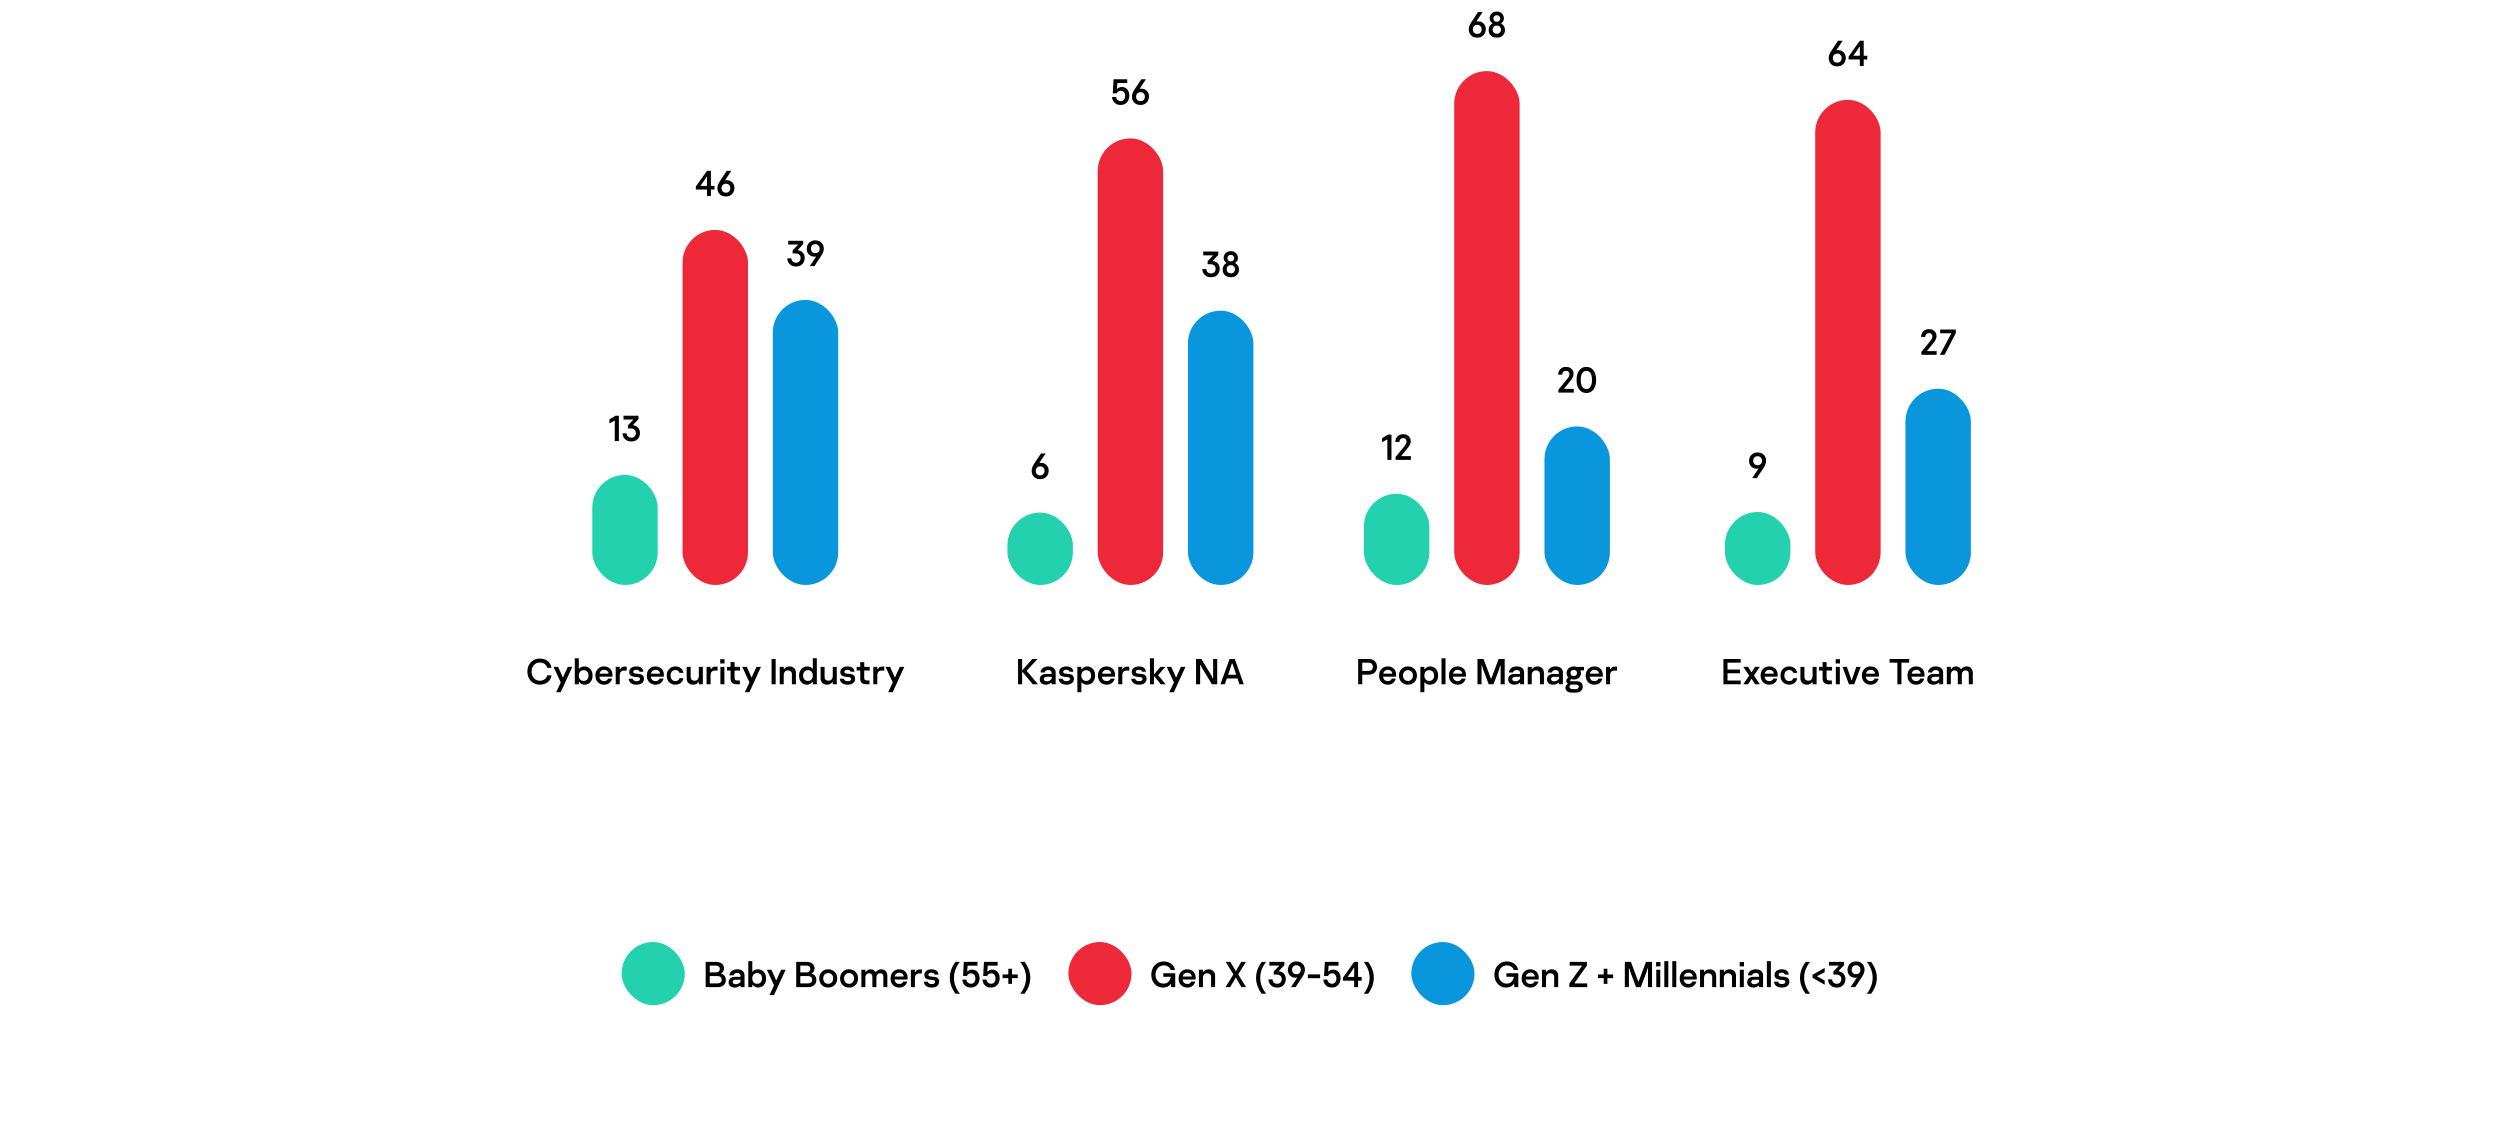 <svg width="1108" height="504" viewBox="0 0 1108 504" fill="none" xmlns="http://www.w3.org/2000/svg">
<rect x="303.5" y="445.5" width="28" height="28" rx="14" transform="rotate(180 303.5 445.5)" fill="#23D1AE"/>
<path d="M312.757 426.3H317.333C318.453 426.3 319.322 426.567 319.941 427.1C320.56 427.623 320.869 428.337 320.869 429.244C320.869 429.671 320.773 430.071 320.581 430.444C320.389 430.817 320.09 431.111 319.685 431.324V431.564C320.314 431.756 320.805 432.081 321.157 432.54C321.509 432.999 321.685 433.58 321.685 434.284C321.685 435.255 321.37 436.033 320.741 436.62C320.112 437.207 319.205 437.5 318.021 437.5H312.757V426.3ZM317.301 430.956C317.845 430.956 318.266 430.817 318.565 430.54C318.874 430.252 319.029 429.884 319.029 429.436C319.029 428.988 318.874 428.631 318.565 428.364C318.266 428.087 317.845 427.948 317.301 427.948H314.565V430.956H317.301ZM318.021 435.852C318.586 435.852 319.029 435.708 319.349 435.42C319.68 435.121 319.845 434.721 319.845 434.22C319.845 433.719 319.68 433.324 319.349 433.036C319.029 432.737 318.586 432.588 318.021 432.588H314.565V435.852H318.021ZM326.728 429.596C327.709 429.596 328.493 429.831 329.08 430.3C329.677 430.759 329.976 431.457 329.976 432.396V437.5H328.2V436.844H327.944C327.698 437.089 327.368 437.292 326.952 437.452C326.546 437.612 326.12 437.692 325.672 437.692C324.818 437.692 324.146 437.479 323.656 437.052C323.165 436.625 322.92 436.055 322.92 435.34C322.92 434.593 323.17 434.007 323.672 433.58C324.173 433.143 324.882 432.924 325.8 432.924H328.2V432.492C328.2 432.097 328.077 431.788 327.832 431.564C327.586 431.329 327.213 431.212 326.712 431.212C326.253 431.212 325.885 431.308 325.608 431.5C325.341 431.681 325.181 431.937 325.128 432.268H323.24C323.325 431.468 323.677 430.823 324.296 430.332C324.925 429.841 325.736 429.596 326.728 429.596ZM326.072 436.204C326.925 436.204 327.634 435.847 328.2 435.132V434.204H325.976C325.57 434.204 325.261 434.289 325.048 434.46C324.834 434.62 324.728 434.865 324.728 435.196C324.728 435.527 324.85 435.777 325.096 435.948C325.341 436.119 325.666 436.204 326.072 436.204ZM336.046 437.692C335.555 437.692 335.102 437.596 334.686 437.404C334.27 437.201 333.934 436.897 333.678 436.492H333.422V437.5H331.646V425.98H333.422V430.716C333.731 430.332 334.11 430.049 334.558 429.868C335.006 429.687 335.464 429.596 335.934 429.596C336.552 429.596 337.134 429.751 337.678 430.06C338.222 430.359 338.664 430.817 339.006 431.436C339.347 432.055 339.518 432.807 339.518 433.692C339.518 434.545 339.352 435.276 339.022 435.884C338.702 436.481 338.275 436.935 337.742 437.244C337.219 437.543 336.654 437.692 336.046 437.692ZM335.566 436.028C336.163 436.028 336.67 435.831 337.086 435.436C337.512 435.031 337.726 434.433 337.726 433.644C337.726 432.855 337.512 432.263 337.086 431.868C336.67 431.463 336.163 431.26 335.566 431.26C334.968 431.26 334.462 431.463 334.046 431.868C333.63 432.273 333.422 432.865 333.422 433.644C333.422 434.423 333.63 435.015 334.046 435.42C334.462 435.825 334.968 436.028 335.566 436.028ZM343.064 436.684L339.864 429.788H341.88L343.464 433.276C343.614 433.553 343.763 433.921 343.912 434.38H344.152C344.259 434.028 344.403 433.66 344.584 433.276L346.2 429.788H348.184L343.048 441.02H341.032L343.064 436.684ZM352.882 426.3H357.458C358.578 426.3 359.447 426.567 360.066 427.1C360.685 427.623 360.994 428.337 360.994 429.244C360.994 429.671 360.898 430.071 360.706 430.444C360.514 430.817 360.215 431.111 359.81 431.324V431.564C360.439 431.756 360.93 432.081 361.282 432.54C361.634 432.999 361.81 433.58 361.81 434.284C361.81 435.255 361.495 436.033 360.866 436.62C360.237 437.207 359.33 437.5 358.146 437.5H352.882V426.3ZM357.426 430.956C357.97 430.956 358.391 430.817 358.69 430.54C358.999 430.252 359.154 429.884 359.154 429.436C359.154 428.988 358.999 428.631 358.69 428.364C358.391 428.087 357.97 427.948 357.426 427.948H354.69V430.956H357.426ZM358.146 435.852C358.711 435.852 359.154 435.708 359.474 435.42C359.805 435.121 359.97 434.721 359.97 434.22C359.97 433.719 359.805 433.324 359.474 433.036C359.154 432.737 358.711 432.588 358.146 432.588H354.69V435.852H358.146ZM367.061 437.692C366.272 437.692 365.573 437.511 364.965 437.148C364.368 436.785 363.904 436.3 363.573 435.692C363.242 435.073 363.077 434.391 363.077 433.644C363.077 432.897 363.242 432.22 363.573 431.612C363.904 430.993 364.368 430.503 364.965 430.14C365.573 429.777 366.272 429.596 367.061 429.596C367.85 429.596 368.549 429.777 369.157 430.14C369.765 430.503 370.234 430.993 370.565 431.612C370.896 432.22 371.061 432.897 371.061 433.644C371.061 434.391 370.896 435.073 370.565 435.692C370.234 436.3 369.765 436.785 369.157 437.148C368.549 437.511 367.85 437.692 367.061 437.692ZM367.061 436.028C367.68 436.028 368.202 435.815 368.629 435.388C369.056 434.951 369.269 434.369 369.269 433.644C369.269 432.919 369.056 432.343 368.629 431.916C368.202 431.479 367.68 431.26 367.061 431.26C366.442 431.26 365.92 431.479 365.493 431.916C365.066 432.343 364.853 432.919 364.853 433.644C364.853 434.369 365.066 434.951 365.493 435.388C365.92 435.815 366.442 436.028 367.061 436.028ZM376.296 437.692C375.506 437.692 374.808 437.511 374.2 437.148C373.602 436.785 373.138 436.3 372.808 435.692C372.477 435.073 372.312 434.391 372.312 433.644C372.312 432.897 372.477 432.22 372.808 431.612C373.138 430.993 373.602 430.503 374.2 430.14C374.808 429.777 375.506 429.596 376.296 429.596C377.085 429.596 377.784 429.777 378.392 430.14C379 430.503 379.469 430.993 379.8 431.612C380.13 432.22 380.296 432.897 380.296 433.644C380.296 434.391 380.13 435.073 379.8 435.692C379.469 436.3 379 436.785 378.392 437.148C377.784 437.511 377.085 437.692 376.296 437.692ZM376.296 436.028C376.914 436.028 377.437 435.815 377.864 435.388C378.29 434.951 378.504 434.369 378.504 433.644C378.504 432.919 378.29 432.343 377.864 431.916C377.437 431.479 376.914 431.26 376.296 431.26C375.677 431.26 375.154 431.479 374.728 431.916C374.301 432.343 374.088 432.919 374.088 433.644C374.088 434.369 374.301 434.951 374.728 435.388C375.154 435.815 375.677 436.028 376.296 436.028ZM381.754 429.788H383.53V430.7H383.786C383.967 430.391 384.234 430.129 384.586 429.916C384.949 429.703 385.375 429.596 385.866 429.596C386.314 429.596 386.725 429.697 387.098 429.9C387.471 430.092 387.765 430.375 387.978 430.748H388.234C388.415 430.428 388.714 430.156 389.13 429.932C389.557 429.708 390.047 429.596 390.602 429.596C391.37 429.596 392.005 429.847 392.506 430.348C393.018 430.849 393.274 431.591 393.274 432.572V437.5H391.498V432.924C391.498 432.412 391.37 432.023 391.114 431.756C390.858 431.489 390.511 431.356 390.074 431.356C389.551 431.356 389.141 431.543 388.842 431.916C388.554 432.279 388.41 432.759 388.41 433.356V437.5H386.634V432.924C386.634 432.412 386.506 432.023 386.25 431.756C385.994 431.489 385.647 431.356 385.21 431.356C384.677 431.356 384.261 431.543 383.962 431.916C383.674 432.279 383.53 432.759 383.53 433.356V437.5H381.754V429.788ZM398.575 437.692C397.807 437.692 397.124 437.521 396.527 437.18C395.94 436.828 395.487 436.348 395.167 435.74C394.847 435.121 394.687 434.428 394.687 433.66C394.687 432.892 394.847 432.199 395.167 431.58C395.487 430.961 395.94 430.476 396.527 430.124C397.113 429.772 397.791 429.596 398.559 429.596C399.284 429.596 399.924 429.751 400.479 430.06C401.044 430.369 401.481 430.801 401.791 431.356C402.1 431.9 402.255 432.519 402.255 433.212V434.124H396.463C396.537 434.764 396.761 435.255 397.135 435.596C397.508 435.927 397.983 436.092 398.559 436.092C399.017 436.092 399.396 435.996 399.695 435.804C399.993 435.601 400.207 435.335 400.335 435.004H402.111C401.897 435.815 401.481 436.465 400.863 436.956C400.244 437.447 399.481 437.692 398.575 437.692ZM400.527 432.812C400.505 432.321 400.319 431.916 399.967 431.596C399.625 431.265 399.161 431.1 398.575 431.1C398.052 431.1 397.604 431.249 397.231 431.548C396.868 431.847 396.628 432.268 396.511 432.812H400.527ZM403.707 429.788H405.483V430.78H405.739C405.888 430.439 406.107 430.172 406.395 429.98C406.694 429.777 407.072 429.676 407.531 429.676H408.587V431.436H407.403C406.752 431.436 406.267 431.628 405.947 432.012C405.638 432.385 405.483 432.919 405.483 433.612V437.5H403.707V429.788ZM412.89 437.692C411.845 437.692 411.018 437.447 410.41 436.956C409.813 436.465 409.487 435.836 409.434 435.068H411.226C411.279 435.388 411.455 435.649 411.754 435.852C412.053 436.055 412.442 436.156 412.922 436.156C413.445 436.156 413.829 436.065 414.074 435.884C414.33 435.703 414.458 435.463 414.458 435.164C414.458 434.876 414.367 434.673 414.186 434.556C414.005 434.439 413.733 434.364 413.37 434.332L412.042 434.204C410.463 434.044 409.674 433.335 409.674 432.076C409.674 431.34 409.962 430.743 410.538 430.284C411.114 429.825 411.882 429.596 412.842 429.596C413.802 429.596 414.549 429.804 415.082 430.22C415.615 430.636 415.909 431.212 415.962 431.948H414.25C414.207 431.692 414.058 431.484 413.802 431.324C413.557 431.164 413.231 431.084 412.826 431.084C412.41 431.084 412.074 431.164 411.818 431.324C411.573 431.473 411.45 431.697 411.45 431.996C411.45 432.252 411.557 432.444 411.77 432.572C411.983 432.7 412.314 432.78 412.762 432.812L413.914 432.924C414.671 432.988 415.247 433.191 415.642 433.532C416.037 433.863 416.234 434.385 416.234 435.1C416.234 435.889 415.941 436.519 415.354 436.988C414.767 437.457 413.946 437.692 412.89 437.692ZM423.463 440.428C422.62 439.265 421.991 438.108 421.575 436.956C421.159 435.793 420.951 434.593 420.951 433.356C420.951 432.129 421.159 430.935 421.575 429.772C421.991 428.609 422.62 427.452 423.463 426.3H425.399C424.556 427.399 423.911 428.529 423.463 429.692C423.026 430.844 422.807 432.065 422.807 433.356C422.807 434.647 423.026 435.873 423.463 437.036C423.911 438.188 424.556 439.319 425.399 440.428H423.463ZM430.277 437.692C429.509 437.692 428.842 437.532 428.277 437.212C427.712 436.881 427.28 436.449 426.981 435.916C426.682 435.383 426.517 434.801 426.485 434.172H428.309C428.362 434.737 428.586 435.185 428.981 435.516C429.386 435.847 429.84 436.012 430.341 436.012C430.874 436.012 431.333 435.809 431.717 435.404C432.101 434.999 432.293 434.417 432.293 433.66C432.293 432.956 432.112 432.401 431.749 431.996C431.397 431.591 430.944 431.388 430.389 431.388C429.952 431.388 429.573 431.5 429.253 431.724C428.944 431.937 428.72 432.204 428.581 432.524H426.821L427.173 426.3H433.221V427.996H428.837L428.661 430.492H428.917C429.152 430.236 429.44 430.044 429.781 429.916C430.133 429.788 430.506 429.724 430.901 429.724C431.52 429.724 432.074 429.884 432.565 430.204C433.066 430.513 433.456 430.961 433.733 431.548C434.01 432.124 434.149 432.791 434.149 433.548C434.149 434.316 433.994 435.015 433.685 435.644C433.376 436.273 432.928 436.775 432.341 437.148C431.754 437.511 431.066 437.692 430.277 437.692ZM439.199 437.692C438.431 437.692 437.764 437.532 437.199 437.212C436.633 436.881 436.201 436.449 435.903 435.916C435.604 435.383 435.439 434.801 435.407 434.172H437.231C437.284 434.737 437.508 435.185 437.903 435.516C438.308 435.847 438.761 436.012 439.263 436.012C439.796 436.012 440.255 435.809 440.639 435.404C441.023 434.999 441.215 434.417 441.215 433.66C441.215 432.956 441.033 432.401 440.671 431.996C440.319 431.591 439.865 431.388 439.311 431.388C438.873 431.388 438.495 431.5 438.175 431.724C437.865 431.937 437.641 432.204 437.503 432.524H435.743L436.095 426.3H442.143V427.996H437.759L437.583 430.492H437.839C438.073 430.236 438.361 430.044 438.703 429.916C439.055 429.788 439.428 429.724 439.823 429.724C440.441 429.724 440.996 429.884 441.487 430.204C441.988 430.513 442.377 430.961 442.655 431.548C442.932 432.124 443.071 432.791 443.071 433.548C443.071 434.316 442.916 435.015 442.607 435.644C442.297 436.273 441.849 436.775 441.263 437.148C440.676 437.511 439.988 437.692 439.199 437.692ZM451.065 433.516H448.521V436.06H446.889V433.516H444.345V431.884H446.889V429.34H448.521V431.884H451.065V433.516ZM452.166 440.428C453.008 439.319 453.648 438.188 454.086 437.036C454.534 435.873 454.758 434.647 454.758 433.356C454.758 432.076 454.534 430.855 454.086 429.692C453.648 428.529 453.008 427.399 452.166 426.3H454.102C454.944 427.452 455.574 428.609 455.99 429.772C456.406 430.935 456.614 432.129 456.614 433.356C456.614 434.593 456.406 435.793 455.99 436.956C455.574 438.108 454.944 439.265 454.102 440.428H452.166Z" fill="black"/>
<rect x="501.5" y="445.5" width="28" height="28" rx="14" transform="rotate(180 501.5 445.5)" fill="#ED2939"/>
<path d="M515.563 437.692C514.603 437.692 513.718 437.468 512.907 437.02C512.107 436.561 511.467 435.9 510.987 435.036C510.507 434.161 510.267 433.137 510.267 431.964C510.267 430.801 510.518 429.777 511.019 428.892C511.52 427.996 512.192 427.308 513.035 426.828C513.888 426.348 514.811 426.108 515.803 426.108C516.56 426.108 517.291 426.247 517.995 426.524C518.699 426.801 519.302 427.223 519.803 427.788C520.304 428.353 520.624 429.057 520.763 429.9H518.827C518.678 429.324 518.331 428.844 517.787 428.46C517.243 428.065 516.592 427.868 515.835 427.868C515.099 427.868 514.448 428.049 513.883 428.412C513.318 428.775 512.88 429.271 512.571 429.9C512.262 430.519 512.107 431.207 512.107 431.964C512.107 432.721 512.256 433.404 512.555 434.012C512.864 434.609 513.291 435.079 513.835 435.42C514.39 435.761 515.019 435.932 515.723 435.932C516.576 435.932 517.275 435.671 517.819 435.148C518.374 434.625 518.72 433.884 518.859 432.924H515.579V431.34H520.859V437.5H519.035V436.172H518.795C518.39 436.705 517.904 437.095 517.339 437.34C516.774 437.575 516.182 437.692 515.563 437.692ZM526.231 437.692C525.463 437.692 524.78 437.521 524.183 437.18C523.596 436.828 523.143 436.348 522.823 435.74C522.503 435.121 522.343 434.428 522.343 433.66C522.343 432.892 522.503 432.199 522.823 431.58C523.143 430.961 523.596 430.476 524.183 430.124C524.769 429.772 525.447 429.596 526.215 429.596C526.94 429.596 527.58 429.751 528.135 430.06C528.7 430.369 529.137 430.801 529.447 431.356C529.756 431.9 529.911 432.519 529.911 433.212V434.124H524.119C524.193 434.764 524.417 435.255 524.791 435.596C525.164 435.927 525.639 436.092 526.215 436.092C526.673 436.092 527.052 435.996 527.351 435.804C527.649 435.601 527.863 435.335 527.991 435.004H529.767C529.553 435.815 529.137 436.465 528.519 436.956C527.9 437.447 527.137 437.692 526.231 437.692ZM528.183 432.812C528.161 432.321 527.975 431.916 527.623 431.596C527.281 431.265 526.817 431.1 526.231 431.1C525.708 431.1 525.26 431.249 524.887 431.548C524.524 431.847 524.284 432.268 524.167 432.812H528.183ZM531.363 429.788H533.139V430.7H533.395C533.577 430.391 533.865 430.129 534.259 429.916C534.654 429.703 535.129 429.596 535.683 429.596C536.494 429.596 537.171 429.841 537.715 430.332C538.259 430.812 538.531 431.553 538.531 432.556V437.5H536.755V433.116C536.755 432.529 536.595 432.092 536.275 431.804C535.966 431.505 535.561 431.356 535.059 431.356C534.451 431.356 533.977 431.548 533.635 431.932C533.305 432.316 533.139 432.839 533.139 433.5V437.5H531.363V429.788ZM546.636 431.852L543.228 426.3H545.292L547.276 429.66C547.425 429.916 547.527 430.151 547.58 430.364H547.836C547.9 430.119 548.001 429.884 548.14 429.66L550.124 426.3H552.172L548.78 431.852L552.268 437.5H550.204L548.188 434.092C548.103 433.964 548.033 433.847 547.98 433.74C547.927 433.623 547.879 433.484 547.836 433.324H547.58C547.537 433.484 547.489 433.623 547.436 433.74C547.383 433.847 547.313 433.964 547.228 434.092L545.196 437.5H543.148L546.636 431.852ZM559.197 440.428C558.355 439.265 557.725 438.108 557.309 436.956C556.893 435.793 556.685 434.593 556.685 433.356C556.685 432.129 556.893 430.935 557.309 429.772C557.725 428.609 558.355 427.452 559.197 426.3H561.133C560.291 427.399 559.645 428.529 559.197 429.692C558.76 430.844 558.541 432.065 558.541 433.356C558.541 434.647 558.76 435.873 559.197 437.036C559.645 438.188 560.291 439.319 561.133 440.428H559.197ZM566.059 437.692C565.249 437.692 564.55 437.527 563.963 437.196C563.387 436.865 562.945 436.428 562.635 435.884C562.337 435.329 562.171 434.727 562.139 434.076H563.963C564.006 434.716 564.225 435.201 564.619 435.532C565.025 435.863 565.505 436.028 566.059 436.028C566.625 436.028 567.099 435.836 567.483 435.452C567.867 435.068 568.059 434.561 568.059 433.932C568.059 433.313 567.857 432.823 567.451 432.46C567.057 432.097 566.475 431.916 565.707 431.916H564.523V430.572L566.987 427.964H562.587V426.3H569.227V427.772L566.907 430.268V430.508C567.473 430.561 567.979 430.737 568.427 431.036C568.875 431.324 569.227 431.719 569.483 432.22C569.75 432.721 569.883 433.292 569.883 433.932C569.883 434.572 569.739 435.18 569.451 435.756C569.174 436.332 568.747 436.801 568.171 437.164C567.595 437.516 566.891 437.692 566.059 437.692ZM574.602 426.108C575.37 426.108 576.036 426.273 576.602 426.604C577.167 426.924 577.599 427.361 577.898 427.916C578.196 428.46 578.346 429.063 578.346 429.724C578.346 430.268 578.25 430.796 578.058 431.308C577.876 431.82 577.594 432.369 577.21 432.956L574.202 437.5H572.154L574.826 433.468V433.212C574.666 433.297 574.452 433.34 574.186 433.34C573.492 433.34 572.884 433.185 572.362 432.876C571.85 432.556 571.455 432.135 571.178 431.612C570.911 431.079 570.778 430.503 570.778 429.884C570.778 429.233 570.922 428.62 571.21 428.044C571.508 427.468 571.946 427.004 572.522 426.652C573.098 426.289 573.791 426.108 574.602 426.108ZM574.57 427.788C573.951 427.788 573.471 427.985 573.13 428.38C572.799 428.764 572.634 429.233 572.634 429.788C572.634 430.332 572.799 430.801 573.13 431.196C573.471 431.58 573.951 431.772 574.57 431.772C575.188 431.772 575.668 431.58 576.01 431.196C576.351 430.801 576.522 430.332 576.522 429.788C576.522 429.233 576.351 428.764 576.01 428.38C575.668 427.985 575.188 427.788 574.57 427.788ZM579.642 431.868H585.082V433.532H579.642V431.868ZM590.277 437.692C589.509 437.692 588.842 437.532 588.277 437.212C587.712 436.881 587.28 436.449 586.981 435.916C586.682 435.383 586.517 434.801 586.485 434.172H588.309C588.362 434.737 588.586 435.185 588.981 435.516C589.386 435.847 589.84 436.012 590.341 436.012C590.874 436.012 591.333 435.809 591.717 435.404C592.101 434.999 592.293 434.417 592.293 433.66C592.293 432.956 592.112 432.401 591.749 431.996C591.397 431.591 590.944 431.388 590.389 431.388C589.952 431.388 589.573 431.5 589.253 431.724C588.944 431.937 588.72 432.204 588.581 432.524H586.821L587.173 426.3H593.221V427.996H588.837L588.661 430.492H588.917C589.152 430.236 589.44 430.044 589.781 429.916C590.133 429.788 590.506 429.724 590.901 429.724C591.52 429.724 592.074 429.884 592.565 430.204C593.066 430.513 593.456 430.961 593.733 431.548C594.01 432.124 594.149 432.791 594.149 433.548C594.149 434.316 593.994 435.015 593.685 435.644C593.376 436.273 592.928 436.775 592.341 437.148C591.754 437.511 591.066 437.692 590.277 437.692ZM600.175 434.62H595.215V433.292L600.175 426.3H601.903V432.972H603.487V434.62H601.903V437.5H600.175V434.62ZM600.175 432.972V428.988H599.935C599.743 429.393 599.561 429.713 599.391 429.948L597.279 432.972H600.175ZM604.416 440.428C605.258 439.319 605.898 438.188 606.336 437.036C606.784 435.873 607.008 434.647 607.008 433.356C607.008 432.076 606.784 430.855 606.336 429.692C605.898 428.529 605.258 427.399 604.416 426.3H606.352C607.194 427.452 607.824 428.609 608.24 429.772C608.656 430.935 608.864 432.129 608.864 433.356C608.864 434.593 608.656 435.793 608.24 436.956C607.824 438.108 607.194 439.265 606.352 440.428H604.416Z" fill="black"/>
<rect x="653.5" y="445.5" width="28" height="28" rx="14" transform="rotate(180 653.5 445.5)" fill="#0996DC"/>
<path d="M667.618 437.692C666.658 437.692 665.772 437.468 664.962 437.02C664.162 436.561 663.522 435.9 663.042 435.036C662.562 434.161 662.322 433.137 662.322 431.964C662.322 430.801 662.572 429.777 663.074 428.892C663.575 427.996 664.247 427.308 665.09 426.828C665.943 426.348 666.866 426.108 667.858 426.108C668.615 426.108 669.346 426.247 670.05 426.524C670.754 426.801 671.356 427.223 671.858 427.788C672.359 428.353 672.679 429.057 672.818 429.9H670.882C670.732 429.324 670.386 428.844 669.842 428.46C669.298 428.065 668.647 427.868 667.89 427.868C667.154 427.868 666.503 428.049 665.938 428.412C665.372 428.775 664.935 429.271 664.626 429.9C664.316 430.519 664.162 431.207 664.162 431.964C664.162 432.721 664.311 433.404 664.61 434.012C664.919 434.609 665.346 435.079 665.89 435.42C666.444 435.761 667.074 435.932 667.778 435.932C668.631 435.932 669.33 435.671 669.874 435.148C670.428 434.625 670.775 433.884 670.914 432.924H667.634V431.34H672.914V437.5H671.09V436.172H670.85C670.444 436.705 669.959 437.095 669.394 437.34C668.828 437.575 668.236 437.692 667.618 437.692ZM678.285 437.692C677.517 437.692 676.835 437.521 676.237 437.18C675.651 436.828 675.197 436.348 674.877 435.74C674.557 435.121 674.397 434.428 674.397 433.66C674.397 432.892 674.557 432.199 674.877 431.58C675.197 430.961 675.651 430.476 676.237 430.124C676.824 429.772 677.501 429.596 678.269 429.596C678.995 429.596 679.635 429.751 680.189 430.06C680.755 430.369 681.192 430.801 681.501 431.356C681.811 431.9 681.965 432.519 681.965 433.212V434.124H676.173C676.248 434.764 676.472 435.255 676.845 435.596C677.219 435.927 677.693 436.092 678.269 436.092C678.728 436.092 679.107 435.996 679.405 435.804C679.704 435.601 679.917 435.335 680.045 435.004H681.821C681.608 435.815 681.192 436.465 680.573 436.956C679.955 437.447 679.192 437.692 678.285 437.692ZM680.237 432.812C680.216 432.321 680.029 431.916 679.677 431.596C679.336 431.265 678.872 431.1 678.285 431.1C677.763 431.1 677.315 431.249 676.941 431.548C676.579 431.847 676.339 432.268 676.221 432.812H680.237ZM683.418 429.788H685.194V430.7H685.45C685.631 430.391 685.919 430.129 686.314 429.916C686.709 429.703 687.183 429.596 687.738 429.596C688.549 429.596 689.226 429.841 689.77 430.332C690.314 430.812 690.586 431.553 690.586 432.556V437.5H688.81V433.116C688.81 432.529 688.65 432.092 688.33 431.804C688.021 431.505 687.615 431.356 687.114 431.356C686.506 431.356 686.031 431.548 685.69 431.932C685.359 432.316 685.194 432.839 685.194 433.5V437.5H683.418V429.788ZM695.523 435.884L701.027 428.188V427.948H695.667V426.3H703.331V427.916L697.875 435.612V435.852H703.459V437.5H695.523V435.884ZM714.947 433.516H712.403V436.06H710.771V433.516H708.227V431.884H710.771V429.34H712.403V431.884H714.947V433.516ZM720.124 426.3H722.812L726.028 434.876H726.284L729.5 426.3H732.188V437.5H730.38V429.26H730.124C730.113 429.324 730.065 429.537 729.98 429.9C729.905 430.252 729.772 430.689 729.58 431.212L727.212 437.5H725.1L722.732 431.212C722.54 430.689 722.401 430.252 722.316 429.9C722.241 429.537 722.199 429.324 722.188 429.26H721.932V437.5H720.124V426.3ZM733.98 426.396H735.9V428.3H733.98V426.396ZM734.06 429.788H735.836V437.5H734.06V429.788ZM737.622 425.98H739.398V437.5H737.622V425.98ZM741.153 425.98H742.929V437.5H741.153V425.98ZM748.317 437.692C747.549 437.692 746.866 437.521 746.269 437.18C745.682 436.828 745.229 436.348 744.909 435.74C744.589 435.121 744.429 434.428 744.429 433.66C744.429 432.892 744.589 432.199 744.909 431.58C745.229 430.961 745.682 430.476 746.269 430.124C746.855 429.772 747.533 429.596 748.301 429.596C749.026 429.596 749.666 429.751 750.221 430.06C750.786 430.369 751.223 430.801 751.533 431.356C751.842 431.9 751.997 432.519 751.997 433.212V434.124H746.205C746.279 434.764 746.503 435.255 746.877 435.596C747.25 435.927 747.725 436.092 748.301 436.092C748.759 436.092 749.138 435.996 749.437 435.804C749.735 435.601 749.949 435.335 750.077 435.004H751.853C751.639 435.815 751.223 436.465 750.605 436.956C749.986 437.447 749.223 437.692 748.317 437.692ZM750.269 432.812C750.247 432.321 750.061 431.916 749.709 431.596C749.367 431.265 748.903 431.1 748.317 431.1C747.794 431.1 747.346 431.249 746.973 431.548C746.61 431.847 746.37 432.268 746.253 432.812H750.269ZM753.449 429.788H755.225V430.7H755.481C755.663 430.391 755.951 430.129 756.345 429.916C756.74 429.703 757.215 429.596 757.769 429.596C758.58 429.596 759.257 429.841 759.801 430.332C760.345 430.812 760.617 431.553 760.617 432.556V437.5H758.841V433.116C758.841 432.529 758.681 432.092 758.361 431.804C758.052 431.505 757.647 431.356 757.145 431.356C756.537 431.356 756.063 431.548 755.721 431.932C755.391 432.316 755.225 432.839 755.225 433.5V437.5H753.449V429.788ZM762.23 429.788H764.006V430.7H764.262C764.444 430.391 764.732 430.129 765.126 429.916C765.521 429.703 765.996 429.596 766.55 429.596C767.361 429.596 768.038 429.841 768.582 430.332C769.126 430.812 769.398 431.553 769.398 432.556V437.5H767.622V433.116C767.622 432.529 767.462 432.092 767.142 431.804C766.833 431.505 766.428 431.356 765.926 431.356C765.318 431.356 764.844 431.548 764.502 431.932C764.172 432.316 764.006 432.839 764.006 433.5V437.5H762.23V429.788ZM771.012 426.396H772.932V428.3H771.012V426.396ZM771.092 429.788H772.868V437.5H771.092V429.788ZM778.157 429.596C779.139 429.596 779.923 429.831 780.509 430.3C781.107 430.759 781.405 431.457 781.405 432.396V437.5H779.629V436.844H779.373C779.128 437.089 778.797 437.292 778.381 437.452C777.976 437.612 777.549 437.692 777.101 437.692C776.248 437.692 775.576 437.479 775.085 437.052C774.595 436.625 774.349 436.055 774.349 435.34C774.349 434.593 774.6 434.007 775.101 433.58C775.603 433.143 776.312 432.924 777.229 432.924H779.629V432.492C779.629 432.097 779.507 431.788 779.261 431.564C779.016 431.329 778.643 431.212 778.141 431.212C777.683 431.212 777.315 431.308 777.037 431.5C776.771 431.681 776.611 431.937 776.557 432.268H774.669C774.755 431.468 775.107 430.823 775.725 430.332C776.355 429.841 777.165 429.596 778.157 429.596ZM777.501 436.204C778.355 436.204 779.064 435.847 779.629 435.132V434.204H777.405C777 434.204 776.691 434.289 776.477 434.46C776.264 434.62 776.157 434.865 776.157 435.196C776.157 435.527 776.28 435.777 776.525 435.948C776.771 436.119 777.096 436.204 777.501 436.204ZM783.075 425.98H784.851V437.5H783.075V425.98ZM789.695 437.692C788.649 437.692 787.823 437.447 787.215 436.956C786.617 436.465 786.292 435.836 786.239 435.068H788.031C788.084 435.388 788.26 435.649 788.559 435.852C788.857 436.055 789.247 436.156 789.727 436.156C790.249 436.156 790.633 436.065 790.879 435.884C791.135 435.703 791.263 435.463 791.263 435.164C791.263 434.876 791.172 434.673 790.991 434.556C790.809 434.439 790.537 434.364 790.175 434.332L788.847 434.204C787.268 434.044 786.479 433.335 786.479 432.076C786.479 431.34 786.767 430.743 787.343 430.284C787.919 429.825 788.687 429.596 789.647 429.596C790.607 429.596 791.353 429.804 791.887 430.22C792.42 430.636 792.713 431.212 792.767 431.948H791.055C791.012 431.692 790.863 431.484 790.607 431.324C790.361 431.164 790.036 431.084 789.631 431.084C789.215 431.084 788.879 431.164 788.623 431.324C788.377 431.473 788.255 431.697 788.255 431.996C788.255 432.252 788.361 432.444 788.575 432.572C788.788 432.7 789.119 432.78 789.567 432.812L790.719 432.924C791.476 432.988 792.052 433.191 792.447 433.532C792.841 433.863 793.039 434.385 793.039 435.1C793.039 435.889 792.745 436.519 792.159 436.988C791.572 437.457 790.751 437.692 789.695 437.692ZM800.268 440.428C799.425 439.265 798.796 438.108 798.38 436.956C797.964 435.793 797.756 434.593 797.756 433.356C797.756 432.129 797.964 430.935 798.38 429.772C798.796 428.609 799.425 427.452 800.268 426.3H802.204C801.361 427.399 800.716 428.529 800.268 429.692C799.83 430.844 799.612 432.065 799.612 433.356C799.612 434.647 799.83 435.873 800.268 437.036C800.716 438.188 801.361 439.319 802.204 440.428H800.268ZM803.306 433.356V432.044L808.698 428.972V430.876L805.45 432.572V432.828L808.698 434.524V436.428L803.306 433.356ZM814.083 437.692C813.272 437.692 812.573 437.527 811.987 437.196C811.411 436.865 810.968 436.428 810.659 435.884C810.36 435.329 810.195 434.727 810.163 434.076H811.987C812.029 434.716 812.248 435.201 812.643 435.532C813.048 435.863 813.528 436.028 814.083 436.028C814.648 436.028 815.123 435.836 815.507 435.452C815.891 435.068 816.083 434.561 816.083 433.932C816.083 433.313 815.88 432.823 815.475 432.46C815.08 432.097 814.499 431.916 813.731 431.916H812.547V430.572L815.011 427.964H810.611V426.3H817.251V427.772L814.931 430.268V430.508C815.496 430.561 816.003 430.737 816.451 431.036C816.899 431.324 817.251 431.719 817.507 432.22C817.773 432.721 817.907 433.292 817.907 433.932C817.907 434.572 817.763 435.18 817.475 435.756C817.197 436.332 816.771 436.801 816.195 437.164C815.619 437.516 814.915 437.692 814.083 437.692ZM822.625 426.108C823.393 426.108 824.06 426.273 824.625 426.604C825.19 426.924 825.622 427.361 825.921 427.916C826.22 428.46 826.369 429.063 826.369 429.724C826.369 430.268 826.273 430.796 826.081 431.308C825.9 431.82 825.617 432.369 825.233 432.956L822.225 437.5H820.177L822.849 433.468V433.212C822.689 433.297 822.476 433.34 822.209 433.34C821.516 433.34 820.908 433.185 820.385 432.876C819.873 432.556 819.478 432.135 819.201 431.612C818.934 431.079 818.801 430.503 818.801 429.884C818.801 429.233 818.945 428.62 819.233 428.044C819.532 427.468 819.969 427.004 820.545 426.652C821.121 426.289 821.814 426.108 822.625 426.108ZM822.593 427.788C821.974 427.788 821.494 427.985 821.153 428.38C820.822 428.764 820.657 429.233 820.657 429.788C820.657 430.332 820.822 430.801 821.153 431.196C821.494 431.58 821.974 431.772 822.593 431.772C823.212 431.772 823.692 431.58 824.033 431.196C824.374 430.801 824.545 430.332 824.545 429.788C824.545 429.233 824.374 428.764 824.033 428.38C823.692 427.985 823.212 427.788 822.593 427.788ZM827.361 440.428C828.204 439.319 828.844 438.188 829.281 437.036C829.729 435.873 829.953 434.647 829.953 433.356C829.953 432.076 829.729 430.855 829.281 429.692C828.844 428.529 828.204 427.399 827.361 426.3H829.297C830.14 427.452 830.769 428.609 831.185 429.772C831.601 430.935 831.809 432.129 831.809 433.356C831.809 434.593 831.601 435.793 831.185 436.956C830.769 438.108 830.14 439.265 829.297 440.428H827.361Z" fill="black"/>
<path d="M272.463 186.476H272.223L270.111 187.676V185.836L272.767 184.268H274.287V195.468H272.463V186.476ZM279.817 195.66C279.006 195.66 278.308 195.494 277.721 195.164C277.145 194.833 276.702 194.396 276.393 193.852C276.094 193.297 275.929 192.694 275.897 192.044H277.721C277.764 192.684 277.982 193.169 278.377 193.5C278.782 193.83 279.262 193.996 279.817 193.996C280.382 193.996 280.857 193.804 281.241 193.42C281.625 193.036 281.817 192.529 281.817 191.9C281.817 191.281 281.614 190.79 281.209 190.428C280.814 190.065 280.233 189.884 279.465 189.884H278.281V188.54L280.745 185.932H276.345V184.268H282.985V185.74L280.665 188.236V188.476C281.23 188.529 281.737 188.705 282.185 189.004C282.633 189.292 282.985 189.686 283.241 190.188C283.508 190.689 283.641 191.26 283.641 191.9C283.641 192.54 283.497 193.148 283.209 193.724C282.932 194.3 282.505 194.769 281.929 195.132C281.353 195.484 280.649 195.66 279.817 195.66Z" fill="black"/>
<rect x="291.5" y="259.261" width="29" height="48.793" rx="14.5" transform="rotate(180 291.5 259.261)" fill="#23D1AE"/>
<path d="M313.347 84.014H308.387V82.686L313.347 75.694H315.075V82.366H316.659V84.014H315.075V86.894H313.347V84.014ZM313.347 82.366V78.382H313.107C312.915 78.787 312.733 79.107 312.563 79.342L310.451 82.366H313.347ZM321.695 87.086C320.927 87.086 320.261 86.926 319.695 86.606C319.13 86.275 318.698 85.838 318.399 85.294C318.101 84.739 317.951 84.131 317.951 83.47C317.951 82.926 318.042 82.398 318.223 81.886C318.415 81.374 318.703 80.825 319.087 80.238L322.095 75.694H324.143L321.471 79.726V79.982C321.631 79.897 321.845 79.854 322.111 79.854C322.805 79.854 323.407 80.014 323.919 80.334C324.442 80.643 324.837 81.065 325.103 81.598C325.381 82.121 325.519 82.691 325.519 83.31C325.519 83.961 325.37 84.574 325.071 85.15C324.783 85.726 324.351 86.195 323.775 86.558C323.199 86.91 322.506 87.086 321.695 87.086ZM321.727 85.406C322.346 85.406 322.826 85.214 323.167 84.83C323.509 84.435 323.679 83.961 323.679 83.406C323.679 82.862 323.509 82.398 323.167 82.014C322.826 81.619 322.346 81.422 321.727 81.422C321.109 81.422 320.629 81.619 320.287 82.014C319.946 82.398 319.775 82.862 319.775 83.406C319.775 83.961 319.946 84.435 320.287 84.83C320.629 85.214 321.109 85.406 321.727 85.406Z" fill="black"/>
<rect x="331.5" y="259.261" width="29" height="157.367" rx="14.5" transform="rotate(180 331.5 259.261)" fill="#ED2939"/>
<path d="M352.825 118.107C352.014 118.107 351.316 117.942 350.729 117.611C350.153 117.28 349.71 116.843 349.401 116.299C349.102 115.744 348.937 115.142 348.905 114.491H350.729C350.772 115.131 350.99 115.616 351.385 115.947C351.79 116.278 352.27 116.443 352.825 116.443C353.39 116.443 353.865 116.251 354.249 115.867C354.633 115.483 354.825 114.976 354.825 114.347C354.825 113.728 354.622 113.238 354.217 112.875C353.822 112.512 353.241 112.331 352.473 112.331H351.289V110.987L353.753 108.379H349.353V106.715H355.993V108.187L353.673 110.683V110.923C354.238 110.976 354.745 111.152 355.193 111.451C355.641 111.739 355.993 112.134 356.249 112.635C356.516 113.136 356.649 113.707 356.649 114.347C356.649 114.987 356.505 115.595 356.217 116.171C355.94 116.747 355.513 117.216 354.937 117.579C354.361 117.931 353.657 118.107 352.825 118.107ZM361.367 106.523C362.135 106.523 362.802 106.688 363.367 107.019C363.933 107.339 364.365 107.776 364.663 108.331C364.962 108.875 365.111 109.478 365.111 110.139C365.111 110.683 365.015 111.211 364.823 111.723C364.642 112.235 364.359 112.784 363.975 113.371L360.967 117.915H358.919L361.591 113.883V113.627C361.431 113.712 361.218 113.755 360.951 113.755C360.258 113.755 359.65 113.6 359.127 113.291C358.615 112.971 358.221 112.55 357.943 112.027C357.677 111.494 357.543 110.918 357.543 110.299C357.543 109.648 357.687 109.035 357.975 108.459C358.274 107.883 358.711 107.419 359.287 107.067C359.863 106.704 360.557 106.523 361.367 106.523ZM361.335 108.203C360.717 108.203 360.237 108.4 359.895 108.795C359.565 109.179 359.399 109.648 359.399 110.203C359.399 110.747 359.565 111.216 359.895 111.611C360.237 111.995 360.717 112.187 361.335 112.187C361.954 112.187 362.434 111.995 362.775 111.611C363.117 111.216 363.287 110.747 363.287 110.203C363.287 109.648 363.117 109.179 362.775 108.795C362.434 108.4 361.954 108.203 361.335 108.203Z" fill="black"/>
<rect x="371.5" y="259.261" width="29" height="126.346" rx="14.5" transform="rotate(180 371.5 259.261)" fill="#0996DC"/>
<path d="M239.248 303.453C238.256 303.453 237.339 303.223 236.496 302.765C235.664 302.295 234.998 301.623 234.496 300.749C233.995 299.874 233.744 298.845 233.744 297.661C233.744 296.477 233.995 295.447 234.496 294.573C234.998 293.698 235.664 293.031 236.496 292.573C237.339 292.103 238.256 291.869 239.248 291.869C240.07 291.869 240.848 292.018 241.584 292.317C242.32 292.615 242.944 293.079 243.456 293.709C243.968 294.327 244.288 295.095 244.416 296.013H242.528C242.368 295.309 241.995 294.738 241.408 294.301C240.822 293.853 240.102 293.629 239.248 293.629C238.534 293.629 237.899 293.805 237.344 294.157C236.79 294.509 236.358 294.989 236.048 295.597C235.739 296.205 235.584 296.893 235.584 297.661C235.584 298.429 235.739 299.117 236.048 299.725C236.358 300.333 236.79 300.813 237.344 301.165C237.899 301.517 238.534 301.693 239.248 301.693C240.102 301.693 240.822 301.474 241.408 301.037C241.995 300.589 242.368 300.013 242.528 299.309H244.416C244.288 300.226 243.968 300.999 243.456 301.629C242.944 302.247 242.32 302.706 241.584 303.005C240.848 303.303 240.07 303.453 239.248 303.453ZM248.525 302.445L245.325 295.549H247.341L248.925 299.037C249.075 299.314 249.224 299.682 249.373 300.141H249.613C249.72 299.789 249.864 299.421 250.045 299.037L251.661 295.549H253.645L248.509 306.781H246.493L248.525 302.445ZM259.147 303.453C258.657 303.453 258.203 303.357 257.787 303.165C257.371 302.962 257.035 302.658 256.779 302.253H256.523V303.261H254.747V291.741H256.523V296.477C256.833 296.093 257.211 295.81 257.659 295.629C258.107 295.447 258.566 295.357 259.035 295.357C259.654 295.357 260.235 295.511 260.779 295.821C261.323 296.119 261.766 296.578 262.107 297.197C262.449 297.815 262.619 298.567 262.619 299.453C262.619 300.306 262.454 301.037 262.123 301.645C261.803 302.242 261.377 302.695 260.843 303.005C260.321 303.303 259.755 303.453 259.147 303.453ZM258.667 301.789C259.265 301.789 259.771 301.591 260.187 301.197C260.614 300.791 260.827 300.194 260.827 299.405C260.827 298.615 260.614 298.023 260.187 297.629C259.771 297.223 259.265 297.021 258.667 297.021C258.07 297.021 257.563 297.223 257.147 297.629C256.731 298.034 256.523 298.626 256.523 299.405C256.523 300.183 256.731 300.775 257.147 301.181C257.563 301.586 258.07 301.789 258.667 301.789ZM267.754 303.453C266.986 303.453 266.304 303.282 265.706 302.941C265.12 302.589 264.666 302.109 264.346 301.501C264.026 300.882 263.866 300.189 263.866 299.421C263.866 298.653 264.026 297.959 264.346 297.341C264.666 296.722 265.12 296.237 265.706 295.885C266.293 295.533 266.97 295.357 267.738 295.357C268.464 295.357 269.104 295.511 269.658 295.821C270.224 296.13 270.661 296.562 270.97 297.117C271.28 297.661 271.434 298.279 271.434 298.973V299.885H265.642C265.717 300.525 265.941 301.015 266.314 301.357C266.688 301.687 267.162 301.853 267.738 301.853C268.197 301.853 268.576 301.757 268.874 301.565C269.173 301.362 269.386 301.095 269.514 300.765H271.29C271.077 301.575 270.661 302.226 270.042 302.717C269.424 303.207 268.661 303.453 267.754 303.453ZM269.706 298.573C269.685 298.082 269.498 297.677 269.146 297.357C268.805 297.026 268.341 296.861 267.754 296.861C267.232 296.861 266.784 297.01 266.41 297.309C266.048 297.607 265.808 298.029 265.69 298.573H269.706ZM272.887 295.549H274.663V296.541H274.919C275.068 296.199 275.287 295.933 275.575 295.741C275.873 295.538 276.252 295.437 276.711 295.437H277.767V297.197H276.583C275.932 297.197 275.447 297.389 275.127 297.773C274.817 298.146 274.663 298.679 274.663 299.373V303.261H272.887V295.549ZM282.07 303.453C281.024 303.453 280.198 303.207 279.59 302.717C278.992 302.226 278.667 301.597 278.614 300.829H280.406C280.459 301.149 280.635 301.41 280.934 301.613C281.232 301.815 281.622 301.917 282.102 301.917C282.624 301.917 283.008 301.826 283.254 301.645C283.51 301.463 283.638 301.223 283.638 300.925C283.638 300.637 283.547 300.434 283.366 300.317C283.184 300.199 282.912 300.125 282.55 300.093L281.222 299.965C279.643 299.805 278.854 299.095 278.854 297.837C278.854 297.101 279.142 296.503 279.718 296.045C280.294 295.586 281.062 295.357 282.022 295.357C282.982 295.357 283.728 295.565 284.262 295.981C284.795 296.397 285.088 296.973 285.142 297.709H283.43C283.387 297.453 283.238 297.245 282.982 297.085C282.736 296.925 282.411 296.845 282.006 296.845C281.59 296.845 281.254 296.925 280.998 297.085C280.752 297.234 280.63 297.458 280.63 297.757C280.63 298.013 280.736 298.205 280.95 298.333C281.163 298.461 281.494 298.541 281.942 298.573L283.094 298.685C283.851 298.749 284.427 298.951 284.822 299.293C285.216 299.623 285.414 300.146 285.414 300.861C285.414 301.65 285.12 302.279 284.534 302.749C283.947 303.218 283.126 303.453 282.07 303.453ZM290.551 303.453C289.783 303.453 289.1 303.282 288.503 302.941C287.916 302.589 287.463 302.109 287.143 301.501C286.823 300.882 286.663 300.189 286.663 299.421C286.663 298.653 286.823 297.959 287.143 297.341C287.463 296.722 287.916 296.237 288.503 295.885C289.09 295.533 289.767 295.357 290.535 295.357C291.26 295.357 291.9 295.511 292.455 295.821C293.02 296.13 293.458 296.562 293.767 297.117C294.076 297.661 294.231 298.279 294.231 298.973V299.885H288.439C288.514 300.525 288.738 301.015 289.111 301.357C289.484 301.687 289.959 301.853 290.535 301.853C290.994 301.853 291.372 301.757 291.671 301.565C291.97 301.362 292.183 301.095 292.311 300.765H294.087C293.874 301.575 293.458 302.226 292.839 302.717C292.22 303.207 291.458 303.453 290.551 303.453ZM292.503 298.573C292.482 298.082 292.295 297.677 291.943 297.357C291.602 297.026 291.138 296.861 290.551 296.861C290.028 296.861 289.58 297.01 289.207 297.309C288.844 297.607 288.604 298.029 288.487 298.573H292.503ZM299.348 303.453C298.59 303.453 297.918 303.282 297.332 302.941C296.745 302.589 296.286 302.103 295.956 301.485C295.636 300.866 295.476 300.173 295.476 299.405C295.476 298.637 295.636 297.943 295.956 297.325C296.286 296.706 296.745 296.226 297.332 295.885C297.918 295.533 298.59 295.357 299.348 295.357C300.276 295.357 301.065 295.618 301.716 296.141C302.366 296.663 302.761 297.357 302.9 298.221H301.14C301.022 297.815 300.809 297.506 300.5 297.293C300.201 297.069 299.817 296.957 299.348 296.957C298.718 296.957 298.201 297.175 297.796 297.613C297.401 298.039 297.204 298.637 297.204 299.405C297.204 300.183 297.406 300.786 297.812 301.213C298.217 301.639 298.724 301.853 299.332 301.853C299.812 301.853 300.201 301.746 300.5 301.533C300.809 301.309 301.022 300.994 301.14 300.589H302.9C302.761 301.453 302.366 302.146 301.716 302.669C301.065 303.191 300.276 303.453 299.348 303.453ZM307.171 303.453C306.36 303.453 305.683 303.213 305.139 302.733C304.595 302.242 304.323 301.495 304.323 300.493V295.549H306.099V299.933C306.099 300.519 306.254 300.962 306.563 301.261C306.883 301.549 307.294 301.693 307.795 301.693C308.403 301.693 308.872 301.501 309.203 301.117C309.544 300.733 309.715 300.21 309.715 299.549V295.549H311.491V303.261H309.715V302.349H309.459C309.278 302.658 308.99 302.919 308.595 303.133C308.2 303.346 307.726 303.453 307.171 303.453ZM313.152 295.549H314.928V296.541H315.184C315.334 296.199 315.552 295.933 315.84 295.741C316.139 295.538 316.518 295.437 316.976 295.437H318.032V297.197H316.848C316.198 297.197 315.712 297.389 315.392 297.773C315.083 298.146 314.928 298.679 314.928 299.373V303.261H313.152V295.549ZM319.199 292.157H321.119V294.061H319.199V292.157ZM319.279 295.549H321.055V303.261H319.279V295.549ZM326.329 303.261C325.529 303.261 324.905 303.053 324.457 302.637C324.009 302.21 323.785 301.565 323.785 300.701V297.181H322.201V295.549H323.785V293.469H325.561V295.549H327.977V297.181H325.561V300.429C325.561 300.823 325.652 301.117 325.833 301.309C326.025 301.49 326.324 301.581 326.729 301.581H327.897V303.261H326.329ZM332.15 302.445L328.95 295.549H330.966L332.55 299.037C332.7 299.314 332.849 299.682 332.998 300.141H333.238C333.345 299.789 333.489 299.421 333.67 299.037L335.286 295.549H337.27L332.134 306.781H330.118L332.15 302.445ZM341.968 292.061H343.776V303.261H341.968V292.061ZM345.574 295.549H347.35V296.461H347.606C347.788 296.151 348.076 295.89 348.47 295.677C348.865 295.463 349.34 295.357 349.894 295.357C350.705 295.357 351.382 295.602 351.926 296.093C352.47 296.573 352.742 297.314 352.742 298.317V303.261H350.966V298.877C350.966 298.29 350.806 297.853 350.486 297.565C350.177 297.266 349.772 297.117 349.27 297.117C348.662 297.117 348.188 297.309 347.846 297.693C347.516 298.077 347.35 298.599 347.35 299.261V303.261H345.574V295.549ZM357.619 303.453C357.011 303.453 356.441 303.303 355.907 303.005C355.385 302.695 354.958 302.242 354.627 301.645C354.307 301.037 354.147 300.306 354.147 299.453C354.147 298.567 354.318 297.815 354.659 297.197C355.001 296.578 355.443 296.119 355.987 295.821C356.542 295.511 357.129 295.357 357.747 295.357C358.217 295.357 358.67 295.447 359.107 295.629C359.555 295.81 359.934 296.093 360.243 296.477V291.741H362.019V303.261H360.243V302.253H360.003C359.747 302.658 359.406 302.962 358.979 303.165C358.563 303.357 358.11 303.453 357.619 303.453ZM358.099 301.789C358.697 301.789 359.203 301.586 359.619 301.181C360.035 300.775 360.243 300.183 360.243 299.405C360.243 298.626 360.035 298.034 359.619 297.629C359.203 297.223 358.697 297.021 358.099 297.021C357.502 297.021 356.99 297.223 356.563 297.629C356.147 298.023 355.939 298.615 355.939 299.405C355.939 300.194 356.147 300.791 356.563 301.197C356.99 301.591 357.502 301.789 358.099 301.789ZM366.53 303.453C365.72 303.453 365.042 303.213 364.498 302.733C363.954 302.242 363.682 301.495 363.682 300.493V295.549H365.458V299.933C365.458 300.519 365.613 300.962 365.922 301.261C366.242 301.549 366.653 301.693 367.154 301.693C367.762 301.693 368.232 301.501 368.562 301.117C368.904 300.733 369.074 300.21 369.074 299.549V295.549H370.85V303.261H369.074V302.349H368.818C368.637 302.658 368.349 302.919 367.954 303.133C367.56 303.346 367.085 303.453 366.53 303.453ZM375.648 303.453C374.602 303.453 373.776 303.207 373.168 302.717C372.57 302.226 372.245 301.597 372.192 300.829H373.984C374.037 301.149 374.213 301.41 374.512 301.613C374.81 301.815 375.2 301.917 375.68 301.917C376.202 301.917 376.586 301.826 376.832 301.645C377.088 301.463 377.216 301.223 377.216 300.925C377.216 300.637 377.125 300.434 376.944 300.317C376.762 300.199 376.49 300.125 376.128 300.093L374.8 299.965C373.221 299.805 372.432 299.095 372.432 297.837C372.432 297.101 372.72 296.503 373.296 296.045C373.872 295.586 374.64 295.357 375.6 295.357C376.56 295.357 377.306 295.565 377.84 295.981C378.373 296.397 378.666 296.973 378.72 297.709H377.008C376.965 297.453 376.816 297.245 376.56 297.085C376.314 296.925 375.989 296.845 375.584 296.845C375.168 296.845 374.832 296.925 374.576 297.085C374.33 297.234 374.208 297.458 374.208 297.757C374.208 298.013 374.314 298.205 374.528 298.333C374.741 298.461 375.072 298.541 375.52 298.573L376.672 298.685C377.429 298.749 378.005 298.951 378.4 299.293C378.794 299.623 378.992 300.146 378.992 300.861C378.992 301.65 378.698 302.279 378.112 302.749C377.525 303.218 376.704 303.453 375.648 303.453ZM383.798 303.261C382.998 303.261 382.374 303.053 381.926 302.637C381.478 302.21 381.254 301.565 381.254 300.701V297.181H379.67V295.549H381.254V293.469H383.03V295.549H385.446V297.181H383.03V300.429C383.03 300.823 383.12 301.117 383.302 301.309C383.494 301.49 383.792 301.581 384.198 301.581H385.366V303.261H383.798ZM387.043 295.549H388.819V296.541H389.075C389.224 296.199 389.443 295.933 389.731 295.741C390.03 295.538 390.408 295.437 390.867 295.437H391.923V297.197H390.739C390.088 297.197 389.603 297.389 389.283 297.773C388.974 298.146 388.819 298.679 388.819 299.373V303.261H387.043V295.549ZM395.666 302.445L392.466 295.549H394.482L396.066 299.037C396.215 299.314 396.364 299.682 396.514 300.141H396.754C396.86 299.789 397.004 299.421 397.186 299.037L398.802 295.549H400.786L395.65 306.781H393.634L395.666 302.445Z" fill="black"/>
<path d="M460.961 212.363C460.193 212.363 459.526 212.203 458.961 211.883C458.396 211.553 457.964 211.115 457.665 210.571C457.366 210.017 457.217 209.409 457.217 208.747C457.217 208.203 457.308 207.675 457.489 207.163C457.681 206.651 457.969 206.102 458.353 205.515L461.361 200.971H463.409L460.737 205.003V205.259C460.897 205.174 461.11 205.131 461.377 205.131C462.07 205.131 462.673 205.291 463.185 205.611C463.708 205.921 464.102 206.342 464.369 206.875C464.646 207.398 464.785 207.969 464.785 208.587C464.785 209.238 464.636 209.851 464.337 210.427C464.049 211.003 463.617 211.473 463.041 211.835C462.465 212.187 461.772 212.363 460.961 212.363ZM460.993 210.683C461.612 210.683 462.092 210.491 462.433 210.107C462.774 209.713 462.945 209.238 462.945 208.683C462.945 208.139 462.774 207.675 462.433 207.291C462.092 206.897 461.612 206.699 460.993 206.699C460.374 206.699 459.894 206.897 459.553 207.291C459.212 207.675 459.041 208.139 459.041 208.683C459.041 209.238 459.212 209.713 459.553 210.107C459.894 210.491 460.374 210.683 460.993 210.683Z" fill="black"/>
<rect x="475.5" y="259.261" width="29" height="32.089" rx="14.5" transform="rotate(180 475.5 259.261)" fill="#23D1AE"/>
<path d="M496.644 46.52C495.876 46.52 495.209 46.36 494.644 46.04C494.079 45.709 493.647 45.277 493.348 44.744C493.049 44.211 492.884 43.629 492.852 43H494.676C494.729 43.565 494.953 44.013 495.348 44.344C495.753 44.675 496.207 44.84 496.708 44.84C497.241 44.84 497.7 44.637 498.084 44.232C498.468 43.827 498.66 43.245 498.66 42.488C498.66 41.784 498.479 41.229 498.116 40.824C497.764 40.419 497.311 40.216 496.756 40.216C496.319 40.216 495.94 40.328 495.62 40.552C495.311 40.765 495.087 41.032 494.948 41.352H493.188L493.54 35.128H499.588V36.824H495.204L495.028 39.32H495.284C495.519 39.064 495.807 38.872 496.148 38.744C496.5 38.616 496.873 38.552 497.268 38.552C497.887 38.552 498.441 38.712 498.932 39.032C499.433 39.341 499.823 39.789 500.1 40.376C500.377 40.952 500.516 41.619 500.516 42.376C500.516 43.144 500.361 43.843 500.052 44.472C499.743 45.101 499.295 45.603 498.708 45.976C498.121 46.339 497.433 46.52 496.644 46.52ZM505.422 46.52C504.654 46.52 503.987 46.36 503.422 46.04C502.857 45.709 502.425 45.272 502.126 44.728C501.827 44.173 501.678 43.565 501.678 42.904C501.678 42.36 501.769 41.832 501.95 41.32C502.142 40.808 502.43 40.259 502.814 39.672L505.822 35.128H507.87L505.198 39.16V39.416C505.358 39.331 505.571 39.288 505.838 39.288C506.531 39.288 507.134 39.448 507.646 39.768C508.169 40.077 508.563 40.499 508.83 41.032C509.107 41.555 509.246 42.125 509.246 42.744C509.246 43.395 509.097 44.008 508.798 44.584C508.51 45.16 508.078 45.629 507.502 45.992C506.926 46.344 506.233 46.52 505.422 46.52ZM505.454 44.84C506.073 44.84 506.553 44.648 506.894 44.264C507.235 43.869 507.406 43.395 507.406 42.84C507.406 42.296 507.235 41.832 506.894 41.448C506.553 41.053 506.073 40.856 505.454 40.856C504.835 40.856 504.355 41.053 504.014 41.448C503.673 41.832 503.502 42.296 503.502 42.84C503.502 43.395 503.673 43.869 504.014 44.264C504.355 44.648 504.835 44.84 505.454 44.84Z" fill="black"/>
<rect x="515.5" y="259.261" width="29" height="197.933" rx="14.5" transform="rotate(180 515.5 259.261)" fill="#ED2939"/>
<path d="M536.762 122.88C535.952 122.88 535.253 122.714 534.666 122.383C534.09 122.053 533.648 121.615 533.338 121.071C533.04 120.517 532.874 119.914 532.842 119.263H534.666C534.709 119.903 534.928 120.389 535.322 120.719C535.728 121.05 536.208 121.215 536.762 121.215C537.328 121.215 537.802 121.023 538.186 120.639C538.57 120.255 538.762 119.749 538.762 119.119C538.762 118.501 538.56 118.01 538.154 117.647C537.76 117.285 537.178 117.103 536.41 117.103H535.226V115.759L537.69 113.151H533.29V111.487H539.93V112.959L537.61 115.455V115.695C538.176 115.749 538.682 115.925 539.13 116.223C539.578 116.511 539.93 116.906 540.186 117.407C540.453 117.909 540.586 118.479 540.586 119.119C540.586 119.759 540.442 120.367 540.154 120.943C539.877 121.519 539.45 121.989 538.874 122.351C538.298 122.703 537.594 122.88 536.762 122.88ZM545.491 122.88C544.712 122.88 544.051 122.725 543.507 122.415C542.963 122.106 542.552 121.695 542.275 121.183C542.008 120.671 541.875 120.117 541.875 119.519C541.875 118.943 542.003 118.399 542.259 117.887C542.525 117.375 542.925 116.97 543.459 116.671V116.415C543.064 116.138 542.776 115.813 542.595 115.439C542.413 115.066 542.323 114.671 542.323 114.255C542.323 113.765 542.445 113.295 542.691 112.847C542.936 112.389 543.299 112.015 543.779 111.727C544.259 111.439 544.829 111.295 545.491 111.295C546.152 111.295 546.723 111.439 547.203 111.727C547.683 112.015 548.045 112.389 548.291 112.847C548.536 113.295 548.659 113.765 548.659 114.255C548.659 115.183 548.28 115.903 547.523 116.415V116.671C548.056 116.97 548.456 117.375 548.723 117.887C548.989 118.399 549.123 118.943 549.123 119.519C549.123 120.117 548.984 120.671 548.707 121.183C548.429 121.695 548.019 122.106 547.475 122.415C546.931 122.725 546.269 122.88 545.491 122.88ZM545.491 115.839C545.96 115.839 546.328 115.706 546.595 115.439C546.861 115.162 546.995 114.821 546.995 114.415C546.995 113.999 546.861 113.653 546.595 113.375C546.328 113.087 545.96 112.943 545.491 112.943C545.021 112.943 544.653 113.087 544.387 113.375C544.12 113.653 543.987 113.999 543.987 114.415C543.987 114.821 544.12 115.162 544.387 115.439C544.653 115.706 545.021 115.839 545.491 115.839ZM545.491 121.135C546.056 121.135 546.504 120.975 546.835 120.655C547.176 120.325 547.347 119.887 547.347 119.343C547.347 118.799 547.176 118.362 546.835 118.031C546.493 117.69 546.045 117.519 545.491 117.519C544.936 117.519 544.488 117.69 544.147 118.031C543.816 118.362 543.651 118.799 543.651 119.343C543.651 119.887 543.816 120.325 544.147 120.655C544.488 120.975 544.936 121.135 545.491 121.135Z" fill="black"/>
<rect x="555.5" y="259.261" width="29" height="121.573" rx="14.5" transform="rotate(180 555.5 259.261)" fill="#0996DC"/>
<path d="M451.202 292.061H453.01V297.117L457.538 292.061H459.81L455.122 297.197V297.453L460.066 303.261H457.714L453.01 297.629V303.261H451.202V292.061ZM464.626 295.357C465.608 295.357 466.392 295.591 466.978 296.061C467.576 296.519 467.874 297.218 467.874 298.157V303.261H466.098V302.605H465.842C465.597 302.85 465.266 303.053 464.85 303.213C464.445 303.373 464.018 303.453 463.57 303.453C462.717 303.453 462.045 303.239 461.554 302.813C461.064 302.386 460.818 301.815 460.818 301.101C460.818 300.354 461.069 299.767 461.57 299.341C462.072 298.903 462.781 298.685 463.698 298.685H466.098V298.253C466.098 297.858 465.976 297.549 465.73 297.325C465.485 297.09 465.112 296.973 464.61 296.973C464.152 296.973 463.784 297.069 463.506 297.261C463.24 297.442 463.08 297.698 463.026 298.029H461.138C461.224 297.229 461.576 296.583 462.194 296.093C462.824 295.602 463.634 295.357 464.626 295.357ZM463.97 301.965C464.824 301.965 465.533 301.607 466.098 300.893V299.965H463.874C463.469 299.965 463.16 300.05 462.946 300.221C462.733 300.381 462.626 300.626 462.626 300.957C462.626 301.287 462.749 301.538 462.994 301.709C463.24 301.879 463.565 301.965 463.97 301.965ZM472.632 303.453C471.587 303.453 470.76 303.207 470.152 302.717C469.555 302.226 469.229 301.597 469.176 300.829H470.968C471.021 301.149 471.197 301.41 471.496 301.613C471.795 301.815 472.184 301.917 472.664 301.917C473.187 301.917 473.571 301.826 473.816 301.645C474.072 301.463 474.2 301.223 474.2 300.925C474.2 300.637 474.109 300.434 473.928 300.317C473.747 300.199 473.475 300.125 473.112 300.093L471.784 299.965C470.205 299.805 469.416 299.095 469.416 297.837C469.416 297.101 469.704 296.503 470.28 296.045C470.856 295.586 471.624 295.357 472.584 295.357C473.544 295.357 474.291 295.565 474.824 295.981C475.357 296.397 475.651 296.973 475.704 297.709H473.992C473.949 297.453 473.8 297.245 473.544 297.085C473.299 296.925 472.973 296.845 472.568 296.845C472.152 296.845 471.816 296.925 471.56 297.085C471.315 297.234 471.192 297.458 471.192 297.757C471.192 298.013 471.299 298.205 471.512 298.333C471.725 298.461 472.056 298.541 472.504 298.573L473.656 298.685C474.413 298.749 474.989 298.951 475.384 299.293C475.779 299.623 475.976 300.146 475.976 300.861C475.976 301.65 475.683 302.279 475.096 302.749C474.509 303.218 473.688 303.453 472.632 303.453ZM477.482 295.549H479.258V296.557H479.514C479.77 296.151 480.106 295.853 480.522 295.661C480.938 295.458 481.391 295.357 481.882 295.357C482.49 295.357 483.055 295.511 483.578 295.821C484.111 296.119 484.538 296.573 484.858 297.181C485.188 297.778 485.354 298.503 485.354 299.357C485.354 300.242 485.183 300.994 484.842 301.613C484.5 302.231 484.058 302.695 483.514 303.005C482.97 303.303 482.388 303.453 481.77 303.453C481.3 303.453 480.842 303.362 480.394 303.181C479.946 302.999 479.567 302.711 479.258 302.317V306.781H477.482V295.549ZM481.402 301.789C481.999 301.789 482.506 301.591 482.922 301.197C483.348 300.791 483.562 300.194 483.562 299.405C483.562 298.615 483.348 298.023 482.922 297.629C482.506 297.223 481.999 297.021 481.402 297.021C480.804 297.021 480.298 297.223 479.882 297.629C479.466 298.034 479.258 298.626 479.258 299.405C479.258 300.183 479.466 300.775 479.882 301.181C480.298 301.586 480.804 301.789 481.402 301.789ZM490.489 303.453C489.721 303.453 489.038 303.282 488.441 302.941C487.854 302.589 487.401 302.109 487.081 301.501C486.761 300.882 486.601 300.189 486.601 299.421C486.601 298.653 486.761 297.959 487.081 297.341C487.401 296.722 487.854 296.237 488.441 295.885C489.027 295.533 489.705 295.357 490.473 295.357C491.198 295.357 491.838 295.511 492.393 295.821C492.958 296.13 493.395 296.562 493.705 297.117C494.014 297.661 494.169 298.279 494.169 298.973V299.885H488.377C488.451 300.525 488.675 301.015 489.049 301.357C489.422 301.687 489.897 301.853 490.473 301.853C490.931 301.853 491.31 301.757 491.609 301.565C491.907 301.362 492.121 301.095 492.249 300.765H494.025C493.811 301.575 493.395 302.226 492.777 302.717C492.158 303.207 491.395 303.453 490.489 303.453ZM492.441 298.573C492.419 298.082 492.233 297.677 491.881 297.357C491.539 297.026 491.075 296.861 490.489 296.861C489.966 296.861 489.518 297.01 489.145 297.309C488.782 297.607 488.542 298.029 488.425 298.573H492.441ZM495.621 295.549H497.397V296.541H497.653C497.802 296.199 498.021 295.933 498.309 295.741C498.608 295.538 498.986 295.437 499.445 295.437H500.501V297.197H499.317C498.666 297.197 498.181 297.389 497.861 297.773C497.552 298.146 497.397 298.679 497.397 299.373V303.261H495.621V295.549ZM504.804 303.453C503.759 303.453 502.932 303.207 502.324 302.717C501.727 302.226 501.401 301.597 501.348 300.829H503.14C503.193 301.149 503.369 301.41 503.668 301.613C503.967 301.815 504.356 301.917 504.836 301.917C505.359 301.917 505.743 301.826 505.988 301.645C506.244 301.463 506.372 301.223 506.372 300.925C506.372 300.637 506.281 300.434 506.1 300.317C505.919 300.199 505.647 300.125 505.284 300.093L503.956 299.965C502.377 299.805 501.588 299.095 501.588 297.837C501.588 297.101 501.876 296.503 502.452 296.045C503.028 295.586 503.796 295.357 504.756 295.357C505.716 295.357 506.463 295.565 506.996 295.981C507.529 296.397 507.823 296.973 507.876 297.709H506.164C506.121 297.453 505.972 297.245 505.716 297.085C505.471 296.925 505.145 296.845 504.74 296.845C504.324 296.845 503.988 296.925 503.732 297.085C503.487 297.234 503.364 297.458 503.364 297.757C503.364 298.013 503.471 298.205 503.684 298.333C503.897 298.461 504.228 298.541 504.676 298.573L505.828 298.685C506.585 298.749 507.161 298.951 507.556 299.293C507.951 299.623 508.148 300.146 508.148 300.861C508.148 301.65 507.855 302.279 507.268 302.749C506.681 303.218 505.86 303.453 504.804 303.453ZM514.437 303.261L511.429 299.533V303.261H509.653V291.741H511.429V298.941L514.325 295.549H516.453L513.365 299.117V299.357L516.629 303.261H514.437ZM520.275 302.445L517.075 295.549H519.091L520.675 299.037C520.825 299.314 520.974 299.682 521.123 300.141H521.363C521.47 299.789 521.614 299.421 521.795 299.037L523.411 295.549H525.395L520.259 306.781H518.243L520.275 302.445ZM530.093 292.061H532.445L536.717 299.101C536.813 299.25 536.93 299.469 537.069 299.757C537.207 300.034 537.319 300.29 537.405 300.525H537.661V292.061H539.469V303.261H537.117L532.893 296.301C532.786 296.13 532.658 295.906 532.509 295.629C532.37 295.341 532.253 295.069 532.157 294.813H531.901V303.261H530.093V292.061ZM548.446 300.685H543.742L542.862 303.261H540.91L544.942 292.061H547.246L551.262 303.261H549.326L548.446 300.685ZM547.886 299.037L546.222 294.109H545.966L544.302 299.037H547.886Z" fill="black"/>
<path d="M614.877 194.827H614.637L612.525 196.027V194.187L615.181 192.619H616.701V203.819H614.877V194.827ZM618.519 202.539L621.959 198.347C622.482 197.718 622.85 197.217 623.063 196.843C623.287 196.47 623.399 196.07 623.399 195.643C623.399 195.206 623.266 194.854 622.999 194.587C622.743 194.31 622.37 194.171 621.879 194.171C621.388 194.171 620.994 194.326 620.695 194.635C620.396 194.934 620.236 195.35 620.215 195.883H618.391C618.402 195.329 618.53 194.79 618.775 194.267C619.031 193.734 619.42 193.297 619.943 192.955C620.466 192.603 621.111 192.427 621.879 192.427C622.626 192.427 623.25 192.577 623.751 192.875C624.252 193.163 624.626 193.542 624.871 194.011C625.116 194.481 625.239 194.977 625.239 195.499C625.239 195.958 625.154 196.395 624.983 196.811C624.812 197.227 624.599 197.617 624.343 197.979C624.087 198.331 623.73 198.785 623.271 199.339L622.999 199.659L621.127 201.931V202.171H625.303V203.819H618.519V202.539Z" fill="black"/>
<rect x="633.5" y="259.261" width="29" height="40.441" rx="14.5" transform="rotate(180 633.5 259.261)" fill="#23D1AE"/>
<path d="M654.688 16.692C653.92 16.692 653.253 16.532 652.688 16.212C652.122 15.881 651.69 15.444 651.392 14.9C651.093 14.345 650.944 13.737 650.944 13.076C650.944 12.532 651.034 12.004 651.216 11.492C651.408 10.98 651.696 10.431 652.08 9.844L655.088 5.3H657.136L654.464 9.332V9.588C654.624 9.503 654.837 9.46 655.104 9.46C655.797 9.46 656.4 9.62 656.912 9.94C657.434 10.249 657.829 10.671 658.096 11.204C658.373 11.727 658.512 12.297 658.512 12.916C658.512 13.567 658.362 14.18 658.064 14.756C657.776 15.332 657.344 15.801 656.768 16.164C656.192 16.516 655.498 16.692 654.688 16.692ZM654.72 15.012C655.338 15.012 655.818 14.82 656.16 14.436C656.501 14.041 656.672 13.567 656.672 13.012C656.672 12.468 656.501 12.004 656.16 11.62C655.818 11.225 655.338 11.028 654.72 11.028C654.101 11.028 653.621 11.225 653.28 11.62C652.938 12.004 652.768 12.468 652.768 13.012C652.768 13.567 652.938 14.041 653.28 14.436C653.621 14.82 654.101 15.012 654.72 15.012ZM663.374 16.692C662.595 16.692 661.934 16.537 661.39 16.228C660.846 15.919 660.435 15.508 660.158 14.996C659.891 14.484 659.758 13.929 659.758 13.332C659.758 12.756 659.886 12.212 660.142 11.7C660.408 11.188 660.808 10.783 661.342 10.484V10.228C660.947 9.951 660.659 9.625 660.478 9.252C660.296 8.879 660.206 8.484 660.206 8.068C660.206 7.577 660.328 7.108 660.574 6.66C660.819 6.201 661.182 5.828 661.662 5.54C662.142 5.252 662.712 5.108 663.374 5.108C664.035 5.108 664.606 5.252 665.086 5.54C665.566 5.828 665.928 6.201 666.174 6.66C666.419 7.108 666.542 7.577 666.542 8.068C666.542 8.996 666.163 9.716 665.406 10.228V10.484C665.939 10.783 666.339 11.188 666.606 11.7C666.872 12.212 667.006 12.756 667.006 13.332C667.006 13.929 666.867 14.484 666.59 14.996C666.312 15.508 665.902 15.919 665.358 16.228C664.814 16.537 664.152 16.692 663.374 16.692ZM663.374 9.652C663.843 9.652 664.211 9.519 664.478 9.252C664.744 8.975 664.878 8.633 664.878 8.228C664.878 7.812 664.744 7.465 664.478 7.188C664.211 6.9 663.843 6.756 663.374 6.756C662.904 6.756 662.536 6.9 662.27 7.188C662.003 7.465 661.87 7.812 661.87 8.228C661.87 8.633 662.003 8.975 662.27 9.252C662.536 9.519 662.904 9.652 663.374 9.652ZM663.374 14.948C663.939 14.948 664.387 14.788 664.718 14.468C665.059 14.137 665.23 13.7 665.23 13.156C665.23 12.612 665.059 12.175 664.718 11.844C664.376 11.503 663.928 11.332 663.374 11.332C662.819 11.332 662.371 11.503 662.03 11.844C661.699 12.175 661.534 12.612 661.534 13.156C661.534 13.7 661.699 14.137 662.03 14.468C662.371 14.788 662.819 14.948 663.374 14.948Z" fill="black"/>
<rect x="673.5" y="259.261" width="29" height="227.761" rx="14.5" transform="rotate(180 673.5 259.261)" fill="#ED2939"/>
<path d="M690.691 172.711L694.131 168.519C694.654 167.89 695.022 167.389 695.235 167.015C695.459 166.642 695.571 166.242 695.571 165.815C695.571 165.378 695.438 165.026 695.171 164.759C694.915 164.482 694.542 164.343 694.051 164.343C693.56 164.343 693.166 164.498 692.867 164.807C692.568 165.106 692.408 165.522 692.387 166.055H690.563C690.574 165.501 690.702 164.962 690.947 164.439C691.203 163.906 691.592 163.469 692.115 163.127C692.638 162.775 693.283 162.599 694.051 162.599C694.798 162.599 695.422 162.749 695.923 163.047C696.424 163.335 696.798 163.714 697.043 164.183C697.288 164.653 697.411 165.149 697.411 165.671C697.411 166.13 697.326 166.567 697.155 166.983C696.984 167.399 696.771 167.789 696.515 168.151C696.259 168.503 695.902 168.957 695.443 169.511L695.171 169.831L693.299 172.103V172.343H697.475V173.991H690.691V172.711ZM703.071 174.183C702.25 174.183 701.514 173.965 700.863 173.527C700.213 173.09 699.695 172.439 699.311 171.575C698.938 170.701 698.751 169.639 698.751 168.391C698.751 167.143 698.938 166.087 699.311 165.223C699.695 164.349 700.213 163.693 700.863 163.255C701.514 162.818 702.25 162.599 703.071 162.599C703.893 162.599 704.629 162.818 705.279 163.255C705.941 163.693 706.458 164.349 706.831 165.223C707.215 166.087 707.407 167.143 707.407 168.391C707.407 169.639 707.215 170.701 706.831 171.575C706.458 172.439 705.941 173.09 705.279 173.527C704.629 173.965 703.893 174.183 703.071 174.183ZM703.071 172.423C703.839 172.423 704.447 172.082 704.895 171.399C705.343 170.717 705.567 169.714 705.567 168.391C705.567 167.069 705.343 166.066 704.895 165.383C704.447 164.701 703.839 164.359 703.071 164.359C702.314 164.359 701.711 164.701 701.263 165.383C700.815 166.066 700.591 167.069 700.591 168.391C700.591 169.714 700.815 170.717 701.263 171.399C701.711 172.082 702.314 172.423 703.071 172.423Z" fill="black"/>
<rect x="713.5" y="259.261" width="29" height="70.269" rx="14.5" transform="rotate(180 713.5 259.261)" fill="#0996DC"/>
<path d="M606.648 292.061C607.406 292.061 608.056 292.21 608.6 292.509C609.155 292.807 609.576 293.223 609.864 293.757C610.152 294.279 610.296 294.871 610.296 295.533C610.296 296.194 610.152 296.791 609.864 297.325C609.576 297.847 609.155 298.258 608.6 298.557C608.056 298.855 607.406 299.005 606.648 299.005H603.752V303.261H601.944V292.061H606.648ZM606.504 297.357C607.144 297.357 607.63 297.191 607.96 296.861C608.291 296.53 608.456 296.087 608.456 295.533C608.456 294.978 608.291 294.535 607.96 294.205C607.63 293.874 607.144 293.709 606.504 293.709H603.752V297.357H606.504ZM615.09 303.453C614.322 303.453 613.639 303.282 613.042 302.941C612.455 302.589 612.002 302.109 611.682 301.501C611.362 300.882 611.202 300.189 611.202 299.421C611.202 298.653 611.362 297.959 611.682 297.341C612.002 296.722 612.455 296.237 613.042 295.885C613.629 295.533 614.306 295.357 615.074 295.357C615.799 295.357 616.439 295.511 616.994 295.821C617.559 296.13 617.997 296.562 618.306 297.117C618.615 297.661 618.77 298.279 618.77 298.973V299.885H612.978C613.053 300.525 613.277 301.015 613.65 301.357C614.023 301.687 614.498 301.853 615.074 301.853C615.533 301.853 615.911 301.757 616.21 301.565C616.509 301.362 616.722 301.095 616.85 300.765H618.626C618.413 301.575 617.997 302.226 617.378 302.717C616.759 303.207 615.997 303.453 615.09 303.453ZM617.042 298.573C617.021 298.082 616.834 297.677 616.482 297.357C616.141 297.026 615.677 296.861 615.09 296.861C614.567 296.861 614.119 297.01 613.746 297.309C613.383 297.607 613.143 298.029 613.026 298.573H617.042ZM623.999 303.453C623.209 303.453 622.511 303.271 621.903 302.909C621.305 302.546 620.841 302.061 620.511 301.453C620.18 300.834 620.015 300.151 620.015 299.405C620.015 298.658 620.18 297.981 620.511 297.373C620.841 296.754 621.305 296.263 621.903 295.901C622.511 295.538 623.209 295.357 623.999 295.357C624.788 295.357 625.487 295.538 626.095 295.901C626.703 296.263 627.172 296.754 627.503 297.373C627.833 297.981 627.999 298.658 627.999 299.405C627.999 300.151 627.833 300.834 627.503 301.453C627.172 302.061 626.703 302.546 626.095 302.909C625.487 303.271 624.788 303.453 623.999 303.453ZM623.999 301.789C624.617 301.789 625.14 301.575 625.567 301.149C625.993 300.711 626.207 300.13 626.207 299.405C626.207 298.679 625.993 298.103 625.567 297.677C625.14 297.239 624.617 297.021 623.999 297.021C623.38 297.021 622.857 297.239 622.431 297.677C622.004 298.103 621.791 298.679 621.791 299.405C621.791 300.13 622.004 300.711 622.431 301.149C622.857 301.575 623.38 301.789 623.999 301.789ZM629.505 295.549H631.281V296.557H631.537C631.793 296.151 632.129 295.853 632.545 295.661C632.961 295.458 633.414 295.357 633.905 295.357C634.513 295.357 635.078 295.511 635.601 295.821C636.134 296.119 636.561 296.573 636.881 297.181C637.212 297.778 637.377 298.503 637.377 299.357C637.377 300.242 637.206 300.994 636.865 301.613C636.524 302.231 636.081 302.695 635.537 303.005C634.993 303.303 634.412 303.453 633.793 303.453C633.324 303.453 632.865 303.362 632.417 303.181C631.969 302.999 631.59 302.711 631.281 302.317V306.781H629.505V295.549ZM633.425 301.789C634.022 301.789 634.529 301.591 634.945 301.197C635.372 300.791 635.585 300.194 635.585 299.405C635.585 298.615 635.372 298.023 634.945 297.629C634.529 297.223 634.022 297.021 633.425 297.021C632.828 297.021 632.321 297.223 631.905 297.629C631.489 298.034 631.281 298.626 631.281 299.405C631.281 300.183 631.489 300.775 631.905 301.181C632.321 301.586 632.828 301.789 633.425 301.789ZM638.88 291.741H640.656V303.261H638.88V291.741ZM646.043 303.453C645.275 303.453 644.593 303.282 643.995 302.941C643.409 302.589 642.955 302.109 642.635 301.501C642.315 300.882 642.155 300.189 642.155 299.421C642.155 298.653 642.315 297.959 642.635 297.341C642.955 296.722 643.409 296.237 643.995 295.885C644.582 295.533 645.259 295.357 646.027 295.357C646.753 295.357 647.393 295.511 647.947 295.821C648.513 296.13 648.95 296.562 649.259 297.117C649.569 297.661 649.723 298.279 649.723 298.973V299.885H643.931C644.006 300.525 644.23 301.015 644.603 301.357C644.977 301.687 645.451 301.853 646.027 301.853C646.486 301.853 646.865 301.757 647.163 301.565C647.462 301.362 647.675 301.095 647.803 300.765H649.579C649.366 301.575 648.95 302.226 648.331 302.717C647.713 303.207 646.95 303.453 646.043 303.453ZM647.995 298.573C647.974 298.082 647.787 297.677 647.435 297.357C647.094 297.026 646.63 296.861 646.043 296.861C645.521 296.861 645.073 297.01 644.699 297.309C644.337 297.607 644.097 298.029 643.979 298.573H647.995ZM654.819 292.061H657.507L660.723 300.637H660.979L664.195 292.061H666.883V303.261H665.075V295.021H664.819C664.809 295.085 664.761 295.298 664.675 295.661C664.601 296.013 664.467 296.45 664.275 296.973L661.907 303.261H659.795L657.427 296.973C657.235 296.45 657.097 296.013 657.011 295.661C656.937 295.298 656.894 295.085 656.883 295.021H656.627V303.261H654.819V292.061ZM672.228 295.357C673.209 295.357 673.993 295.591 674.58 296.061C675.177 296.519 675.476 297.218 675.476 298.157V303.261H673.7V302.605H673.444C673.198 302.85 672.868 303.053 672.452 303.213C672.046 303.373 671.62 303.453 671.172 303.453C670.318 303.453 669.646 303.239 669.156 302.813C668.665 302.386 668.42 301.815 668.42 301.101C668.42 300.354 668.67 299.767 669.172 299.341C669.673 298.903 670.382 298.685 671.3 298.685H673.7V298.253C673.7 297.858 673.577 297.549 673.332 297.325C673.086 297.09 672.713 296.973 672.212 296.973C671.753 296.973 671.385 297.069 671.108 297.261C670.841 297.442 670.681 297.698 670.628 298.029H668.74C668.825 297.229 669.177 296.583 669.796 296.093C670.425 295.602 671.236 295.357 672.228 295.357ZM671.572 301.965C672.425 301.965 673.134 301.607 673.7 300.893V299.965H671.476C671.07 299.965 670.761 300.05 670.548 300.221C670.334 300.381 670.228 300.626 670.228 300.957C670.228 301.287 670.35 301.538 670.596 301.709C670.841 301.879 671.166 301.965 671.572 301.965ZM677.098 295.549H678.874V296.461H679.13C679.311 296.151 679.599 295.89 679.994 295.677C680.388 295.463 680.863 295.357 681.418 295.357C682.228 295.357 682.906 295.602 683.45 296.093C683.994 296.573 684.266 297.314 684.266 298.317V303.261H682.49V298.877C682.49 298.29 682.33 297.853 682.01 297.565C681.7 297.266 681.295 297.117 680.794 297.117C680.186 297.117 679.711 297.309 679.37 297.693C679.039 298.077 678.874 298.599 678.874 299.261V303.261H677.098V295.549ZM689.431 295.357C690.412 295.357 691.196 295.591 691.783 296.061C692.38 296.519 692.679 297.218 692.679 298.157V303.261H690.903V302.605H690.647C690.402 302.85 690.071 303.053 689.655 303.213C689.25 303.373 688.823 303.453 688.375 303.453C687.522 303.453 686.85 303.239 686.359 302.813C685.868 302.386 685.623 301.815 685.623 301.101C685.623 300.354 685.874 299.767 686.375 299.341C686.876 298.903 687.586 298.685 688.503 298.685H690.903V298.253C690.903 297.858 690.78 297.549 690.535 297.325C690.29 297.09 689.916 296.973 689.415 296.973C688.956 296.973 688.588 297.069 688.311 297.261C688.044 297.442 687.884 297.698 687.831 298.029H685.943C686.028 297.229 686.38 296.583 686.999 296.093C687.628 295.602 688.439 295.357 689.431 295.357ZM688.775 301.965C689.628 301.965 690.338 301.607 690.903 300.893V299.965H688.679C688.274 299.965 687.964 300.05 687.751 300.221C687.538 300.381 687.431 300.626 687.431 300.957C687.431 301.287 687.554 301.538 687.799 301.709C688.044 301.879 688.37 301.965 688.775 301.965ZM696.781 306.973C695.725 306.973 694.962 306.765 694.493 306.349C694.034 305.943 693.805 305.426 693.805 304.797C693.805 304.071 694.141 303.506 694.813 303.101V302.861C694.589 302.754 694.423 302.605 694.317 302.413C694.21 302.221 694.157 302.018 694.157 301.805C694.157 301.559 694.205 301.341 694.301 301.149C694.407 300.946 694.557 300.738 694.749 300.525L695.037 300.205C694.802 299.949 694.621 299.655 694.493 299.325C694.365 298.994 694.301 298.647 694.301 298.285C694.301 297.751 694.429 297.266 694.685 296.829C694.941 296.381 695.309 296.029 695.789 295.773C696.269 295.506 696.834 295.373 697.485 295.373C697.89 295.373 698.279 295.431 698.653 295.549H702.013V297.133H700.381C700.594 297.463 700.701 297.842 700.701 298.269C700.701 298.802 700.573 299.287 700.317 299.725C700.061 300.162 699.682 300.514 699.181 300.781C698.69 301.037 698.114 301.165 697.453 301.165C696.994 301.165 696.599 301.09 696.269 300.941L696.141 301.101C695.981 301.261 695.901 301.41 695.901 301.549C695.901 301.655 695.943 301.751 696.029 301.837C696.114 301.911 696.237 301.949 696.397 301.949H698.893C699.682 301.949 700.306 302.157 700.765 302.573C701.223 302.989 701.453 303.581 701.453 304.349C701.453 305.138 701.181 305.773 700.637 306.253C700.103 306.733 699.287 306.973 698.189 306.973H696.781ZM697.485 299.645C697.879 299.645 698.215 299.527 698.493 299.293C698.781 299.058 698.925 298.717 698.925 298.269C698.925 297.821 698.781 297.479 698.493 297.245C698.215 297.01 697.879 296.893 697.485 296.893C697.09 296.893 696.749 297.01 696.461 297.245C696.183 297.479 696.045 297.821 696.045 298.269C696.045 298.717 696.183 299.058 696.461 299.293C696.749 299.527 697.09 299.645 697.485 299.645ZM698.221 305.421C698.637 305.421 698.983 305.335 699.261 305.165C699.549 305.005 699.693 304.743 699.693 304.381C699.693 304.071 699.597 303.831 699.405 303.661C699.213 303.501 698.93 303.421 698.557 303.421H696.125C695.773 303.666 695.597 303.991 695.597 304.397C695.597 304.727 695.719 304.978 695.965 305.149C696.21 305.33 696.578 305.421 697.069 305.421H698.221ZM706.668 303.453C705.9 303.453 705.218 303.282 704.62 302.941C704.034 302.589 703.58 302.109 703.26 301.501C702.94 300.882 702.78 300.189 702.78 299.421C702.78 298.653 702.94 297.959 703.26 297.341C703.58 296.722 704.034 296.237 704.62 295.885C705.207 295.533 705.884 295.357 706.652 295.357C707.378 295.357 708.018 295.511 708.572 295.821C709.138 296.13 709.575 296.562 709.884 297.117C710.194 297.661 710.348 298.279 710.348 298.973V299.885H704.556C704.631 300.525 704.855 301.015 705.228 301.357C705.602 301.687 706.076 301.853 706.652 301.853C707.111 301.853 707.49 301.757 707.788 301.565C708.087 301.362 708.3 301.095 708.428 300.765H710.204C709.991 301.575 709.575 302.226 708.956 302.717C708.338 303.207 707.575 303.453 706.668 303.453ZM708.62 298.573C708.599 298.082 708.412 297.677 708.06 297.357C707.719 297.026 707.255 296.861 706.668 296.861C706.146 296.861 705.698 297.01 705.324 297.309C704.962 297.607 704.722 298.029 704.604 298.573H708.62ZM711.801 295.549H713.577V296.541H713.833C713.982 296.199 714.201 295.933 714.489 295.741C714.787 295.538 715.166 295.437 715.625 295.437H716.681V297.197H715.497C714.846 297.197 714.361 297.389 714.041 297.773C713.731 298.146 713.577 298.679 713.577 299.373V303.261H711.801V295.549Z" fill="black"/>
<path d="M779 200.516C779.768 200.516 780.435 200.682 781 201.012C781.565 201.332 781.997 201.77 782.296 202.324C782.595 202.868 782.744 203.471 782.744 204.132C782.744 204.676 782.648 205.204 782.456 205.716C782.275 206.228 781.992 206.778 781.608 207.364L778.6 211.908H776.552L779.224 207.876V207.62C779.064 207.706 778.851 207.748 778.584 207.748C777.891 207.748 777.283 207.594 776.76 207.284C776.248 206.964 775.853 206.543 775.576 206.02C775.309 205.487 775.176 204.911 775.176 204.292C775.176 203.642 775.32 203.028 775.608 202.452C775.907 201.876 776.344 201.412 776.92 201.06C777.496 200.698 778.189 200.516 779 200.516ZM778.968 202.196C778.349 202.196 777.869 202.394 777.528 202.788C777.197 203.172 777.032 203.642 777.032 204.196C777.032 204.74 777.197 205.21 777.528 205.604C777.869 205.988 778.349 206.18 778.968 206.18C779.587 206.18 780.067 205.988 780.408 205.604C780.749 205.21 780.92 204.74 780.92 204.196C780.92 203.642 780.749 203.172 780.408 202.788C780.067 202.394 779.587 202.196 778.968 202.196Z" fill="black"/>
<rect x="793.5" y="259.261" width="29" height="32.352" rx="14.5" transform="rotate(180 793.5 259.261)" fill="#23D1AE"/>
<path d="M814.227 29.433C813.459 29.433 812.792 29.273 812.227 28.953C811.661 28.622 811.229 28.185 810.931 27.641C810.632 27.086 810.483 26.478 810.483 25.817C810.483 25.273 810.573 24.745 810.755 24.233C810.947 23.721 811.235 23.172 811.619 22.585L814.627 18.041H816.675L814.003 22.073V22.329C814.163 22.244 814.376 22.201 814.643 22.201C815.336 22.201 815.939 22.361 816.451 22.681C816.973 22.99 817.368 23.412 817.635 23.945C817.912 24.468 818.051 25.038 818.051 25.657C818.051 26.308 817.901 26.921 817.603 27.497C817.315 28.073 816.883 28.542 816.307 28.905C815.731 29.257 815.037 29.433 814.227 29.433ZM814.259 27.753C814.877 27.753 815.357 27.561 815.699 27.177C816.04 26.782 816.211 26.308 816.211 25.753C816.211 25.209 816.04 24.745 815.699 24.361C815.357 23.966 814.877 23.769 814.259 23.769C813.64 23.769 813.16 23.966 812.819 24.361C812.477 24.745 812.307 25.209 812.307 25.753C812.307 26.308 812.477 26.782 812.819 27.177C813.16 27.561 813.64 27.753 814.259 27.753ZM824.269 26.361H819.309V25.033L824.269 18.041H825.997V24.713H827.581V26.361H825.997V29.241H824.269V26.361ZM824.269 24.713V20.729H824.029C823.837 21.134 823.655 21.454 823.485 21.689L821.373 24.713H824.269Z" fill="black"/>
<rect x="833.5" y="259.261" width="29" height="215.02" rx="14.5" transform="rotate(180 833.5 259.261)" fill="#ED2939"/>
<path d="M851.543 155.981L854.983 151.789C855.505 151.16 855.873 150.658 856.087 150.285C856.311 149.912 856.423 149.512 856.423 149.085C856.423 148.648 856.289 148.296 856.023 148.029C855.767 147.752 855.393 147.613 854.903 147.613C854.412 147.613 854.017 147.768 853.719 148.077C853.42 148.376 853.26 148.792 853.239 149.325H851.415C851.425 148.77 851.553 148.232 851.799 147.709C852.055 147.176 852.444 146.738 852.967 146.397C853.489 146.045 854.135 145.869 854.903 145.869C855.649 145.869 856.273 146.018 856.775 146.317C857.276 146.605 857.649 146.984 857.895 147.453C858.14 147.922 858.263 148.418 858.263 148.941C858.263 149.4 858.177 149.837 858.007 150.253C857.836 150.669 857.623 151.058 857.367 151.421C857.111 151.773 856.753 152.226 856.295 152.781L856.023 153.101L854.151 155.373V155.613H858.327V157.261H851.543V155.981ZM864.717 147.949V147.709H859.885V146.061H866.813V147.613L861.821 157.261H859.757L864.717 147.949Z" fill="black"/>
<rect x="873.5" y="259.261" width="29" height="87" rx="14.5" transform="rotate(180 873.5 259.261)" fill="#0996DC"/>
<path d="M765.635 293.709V296.749H771.155V298.397H765.635V301.613H771.475V303.261H763.827V292.061H771.475V293.709H765.635ZM775.234 299.405L772.61 295.549H774.722L775.906 297.389C775.98 297.506 776.034 297.607 776.066 297.693C776.108 297.767 776.14 297.826 776.162 297.869H776.402C776.487 297.677 776.572 297.517 776.658 297.389L777.842 295.549H779.954L777.33 299.405L779.954 303.261H777.842L776.658 301.421C776.583 301.314 776.524 301.213 776.482 301.117C776.439 301.021 776.412 300.962 776.402 300.941H776.162C776.13 300.994 776.092 301.063 776.05 301.149C776.018 301.223 775.97 301.314 775.906 301.421L774.722 303.261H772.61L775.234 299.405ZM784.176 303.453C783.408 303.453 782.725 303.282 782.128 302.941C781.541 302.589 781.088 302.109 780.768 301.501C780.448 300.882 780.288 300.189 780.288 299.421C780.288 298.653 780.448 297.959 780.768 297.341C781.088 296.722 781.541 296.237 782.128 295.885C782.715 295.533 783.392 295.357 784.16 295.357C784.885 295.357 785.525 295.511 786.08 295.821C786.645 296.13 787.083 296.562 787.392 297.117C787.701 297.661 787.856 298.279 787.856 298.973V299.885H782.064C782.139 300.525 782.363 301.015 782.736 301.357C783.109 301.687 783.584 301.853 784.16 301.853C784.619 301.853 784.997 301.757 785.296 301.565C785.595 301.362 785.808 301.095 785.936 300.765H787.712C787.499 301.575 787.083 302.226 786.464 302.717C785.845 303.207 785.083 303.453 784.176 303.453ZM786.128 298.573C786.107 298.082 785.92 297.677 785.568 297.357C785.227 297.026 784.763 296.861 784.176 296.861C783.653 296.861 783.205 297.01 782.832 297.309C782.469 297.607 782.229 298.029 782.112 298.573H786.128ZM792.973 303.453C792.215 303.453 791.543 303.282 790.957 302.941C790.37 302.589 789.911 302.103 789.581 301.485C789.261 300.866 789.101 300.173 789.101 299.405C789.101 298.637 789.261 297.943 789.581 297.325C789.911 296.706 790.37 296.226 790.957 295.885C791.543 295.533 792.215 295.357 792.973 295.357C793.901 295.357 794.69 295.618 795.341 296.141C795.991 296.663 796.386 297.357 796.525 298.221H794.765C794.647 297.815 794.434 297.506 794.125 297.293C793.826 297.069 793.442 296.957 792.973 296.957C792.343 296.957 791.826 297.175 791.421 297.613C791.026 298.039 790.829 298.637 790.829 299.405C790.829 300.183 791.031 300.786 791.437 301.213C791.842 301.639 792.349 301.853 792.957 301.853C793.437 301.853 793.826 301.746 794.125 301.533C794.434 301.309 794.647 300.994 794.765 300.589H796.525C796.386 301.453 795.991 302.146 795.341 302.669C794.69 303.191 793.901 303.453 792.973 303.453ZM800.796 303.453C799.985 303.453 799.308 303.213 798.764 302.733C798.22 302.242 797.948 301.495 797.948 300.493V295.549H799.724V299.933C799.724 300.519 799.879 300.962 800.188 301.261C800.508 301.549 800.919 301.693 801.42 301.693C802.028 301.693 802.497 301.501 802.828 301.117C803.169 300.733 803.34 300.21 803.34 299.549V295.549H805.116V303.261H803.34V302.349H803.084C802.903 302.658 802.615 302.919 802.22 303.133C801.825 303.346 801.351 303.453 800.796 303.453ZM810.313 303.261C809.513 303.261 808.889 303.053 808.441 302.637C807.993 302.21 807.769 301.565 807.769 300.701V297.181H806.185V295.549H807.769V293.469H809.545V295.549H811.961V297.181H809.545V300.429C809.545 300.823 809.636 301.117 809.817 301.309C810.009 301.49 810.308 301.581 810.713 301.581H811.881V303.261H810.313ZM813.559 292.157H815.479V294.061H813.559V292.157ZM813.639 295.549H815.415V303.261H813.639V295.549ZM816.592 295.549H818.544L820.288 300.589C820.31 300.653 820.342 300.759 820.384 300.909C820.427 301.058 820.47 301.223 820.512 301.405H820.752C820.795 301.223 820.838 301.058 820.88 300.909C820.923 300.759 820.955 300.653 820.976 300.589L822.72 295.549H824.672L821.824 303.261H819.44L816.592 295.549ZM829.067 303.453C828.299 303.453 827.616 303.282 827.019 302.941C826.432 302.589 825.979 302.109 825.659 301.501C825.339 300.882 825.179 300.189 825.179 299.421C825.179 298.653 825.339 297.959 825.659 297.341C825.979 296.722 826.432 296.237 827.019 295.885C827.605 295.533 828.283 295.357 829.051 295.357C829.776 295.357 830.416 295.511 830.971 295.821C831.536 296.13 831.973 296.562 832.283 297.117C832.592 297.661 832.747 298.279 832.747 298.973V299.885H826.955C827.029 300.525 827.253 301.015 827.627 301.357C828 301.687 828.475 301.853 829.051 301.853C829.509 301.853 829.888 301.757 830.187 301.565C830.485 301.362 830.699 301.095 830.827 300.765H832.603C832.389 301.575 831.973 302.226 831.355 302.717C830.736 303.207 829.973 303.453 829.067 303.453ZM831.019 298.573C830.997 298.082 830.811 297.677 830.459 297.357C830.117 297.026 829.653 296.861 829.067 296.861C828.544 296.861 828.096 297.01 827.723 297.309C827.36 297.607 827.12 298.029 827.003 298.573H831.019ZM840.915 293.709H837.475V292.061H846.147V293.709H842.723V303.261H840.915V293.709ZM849.27 303.453C848.502 303.453 847.819 303.282 847.222 302.941C846.635 302.589 846.182 302.109 845.862 301.501C845.542 300.882 845.382 300.189 845.382 299.421C845.382 298.653 845.542 297.959 845.862 297.341C846.182 296.722 846.635 296.237 847.222 295.885C847.808 295.533 848.486 295.357 849.254 295.357C849.979 295.357 850.619 295.511 851.174 295.821C851.739 296.13 852.176 296.562 852.486 297.117C852.795 297.661 852.95 298.279 852.95 298.973V299.885H847.158C847.232 300.525 847.456 301.015 847.83 301.357C848.203 301.687 848.678 301.853 849.254 301.853C849.712 301.853 850.091 301.757 850.39 301.565C850.688 301.362 850.902 301.095 851.03 300.765H852.806C852.592 301.575 852.176 302.226 851.558 302.717C850.939 303.207 850.176 303.453 849.27 303.453ZM851.222 298.573C851.2 298.082 851.014 297.677 850.662 297.357C850.32 297.026 849.856 296.861 849.27 296.861C848.747 296.861 848.299 297.01 847.926 297.309C847.563 297.607 847.323 298.029 847.206 298.573H851.222ZM857.954 295.357C858.936 295.357 859.72 295.591 860.306 296.061C860.904 296.519 861.202 297.218 861.202 298.157V303.261H859.426V302.605H859.17C858.925 302.85 858.594 303.053 858.178 303.213C857.773 303.373 857.346 303.453 856.898 303.453C856.045 303.453 855.373 303.239 854.882 302.813C854.392 302.386 854.146 301.815 854.146 301.101C854.146 300.354 854.397 299.767 854.898 299.341C855.4 298.903 856.109 298.685 857.026 298.685H859.426V298.253C859.426 297.858 859.304 297.549 859.058 297.325C858.813 297.09 858.44 296.973 857.938 296.973C857.48 296.973 857.112 297.069 856.834 297.261C856.568 297.442 856.408 297.698 856.354 298.029H854.466C854.552 297.229 854.904 296.583 855.522 296.093C856.152 295.602 856.962 295.357 857.954 295.357ZM857.298 301.965C858.152 301.965 858.861 301.607 859.426 300.893V299.965H857.202C856.797 299.965 856.488 300.05 856.274 300.221C856.061 300.381 855.954 300.626 855.954 300.957C855.954 301.287 856.077 301.538 856.322 301.709C856.568 301.879 856.893 301.965 857.298 301.965ZM862.824 295.549H864.6V296.461H864.856C865.038 296.151 865.304 295.89 865.656 295.677C866.019 295.463 866.446 295.357 866.936 295.357C867.384 295.357 867.795 295.458 868.168 295.661C868.542 295.853 868.835 296.135 869.048 296.509H869.304C869.486 296.189 869.784 295.917 870.2 295.693C870.627 295.469 871.118 295.357 871.672 295.357C872.44 295.357 873.075 295.607 873.576 296.109C874.088 296.61 874.344 297.351 874.344 298.333V303.261H872.568V298.685C872.568 298.173 872.44 297.783 872.184 297.517C871.928 297.25 871.582 297.117 871.144 297.117C870.622 297.117 870.211 297.303 869.912 297.677C869.624 298.039 869.48 298.519 869.48 299.117V303.261H867.704V298.685C867.704 298.173 867.576 297.783 867.32 297.517C867.064 297.25 866.718 297.117 866.28 297.117C865.747 297.117 865.331 297.303 865.032 297.677C864.744 298.039 864.6 298.519 864.6 299.117V303.261H862.824V295.549Z" fill="black"/>
</svg>
